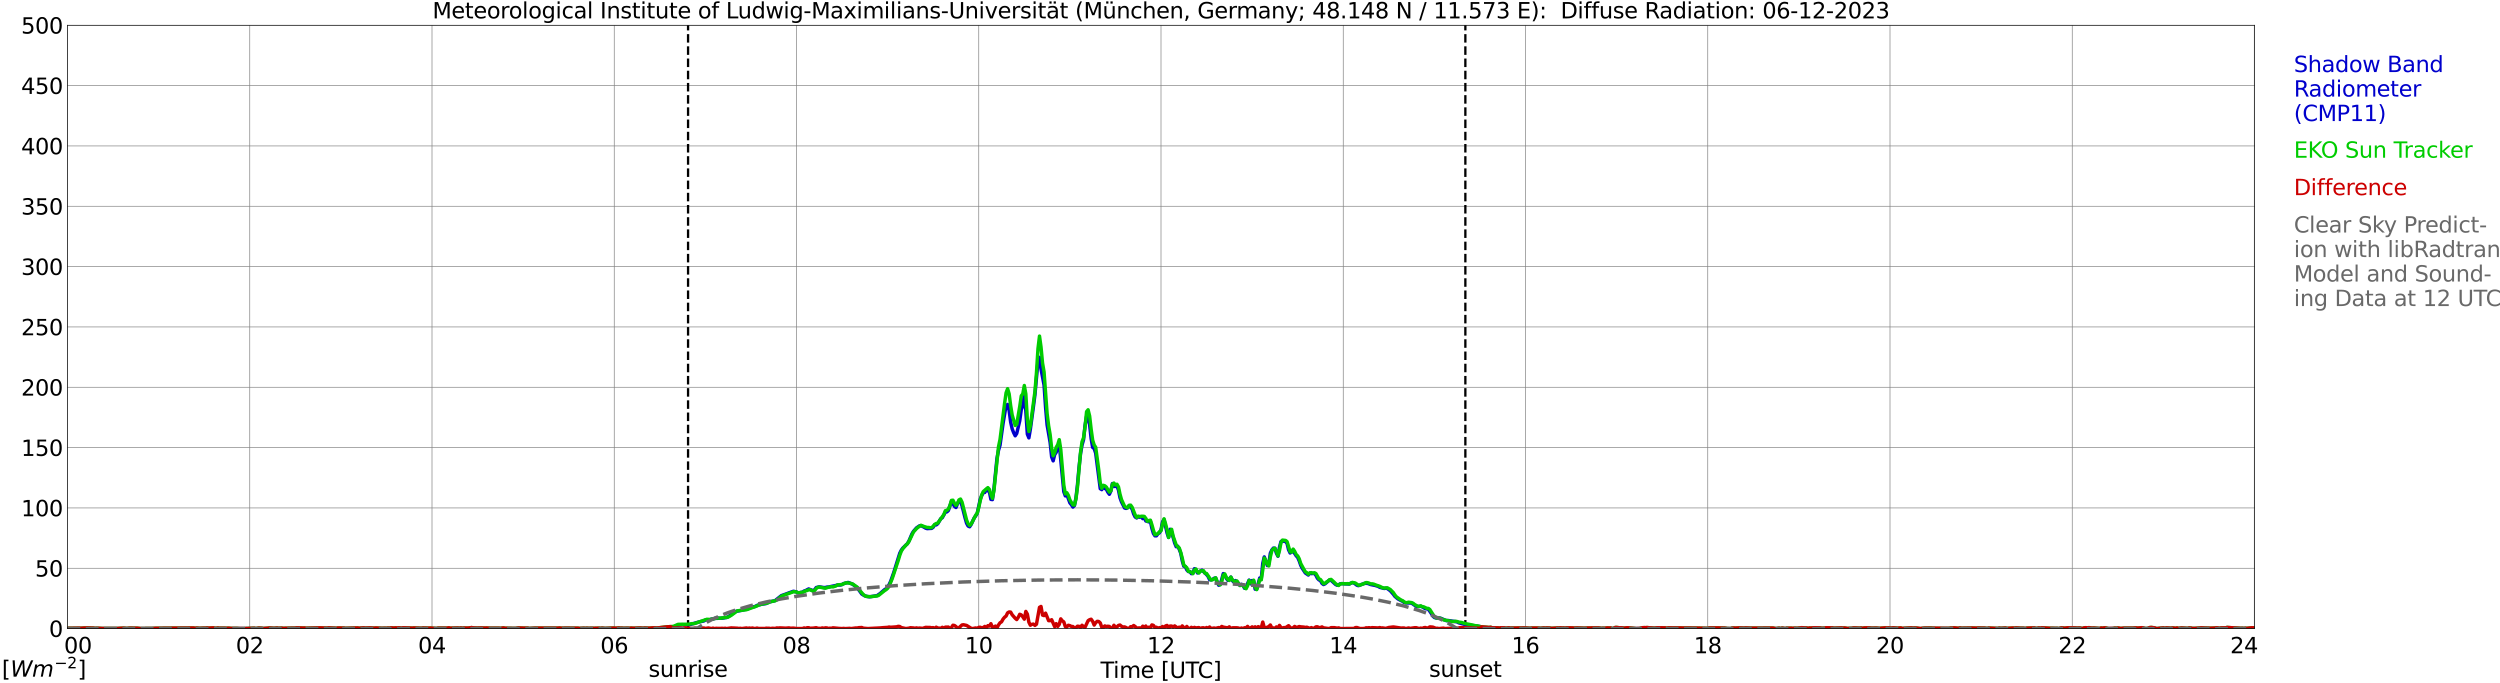 <?xml version="1.0" encoding="utf-8" standalone="no"?>
<!DOCTYPE svg PUBLIC "-//W3C//DTD SVG 1.1//EN"
  "http://www.w3.org/Graphics/SVG/1.1/DTD/svg11.dtd">
<svg xmlns:xlink="http://www.w3.org/1999/xlink" width="1085.4pt" height="296.64pt" viewBox="0 0 1085.4 296.64" xmlns="http://www.w3.org/2000/svg" version="1.1">
 <defs>
  <style type="text/css">*{stroke-linejoin: round; stroke-linecap: butt}</style>
 </defs>
 <g id="figure_1">
  <g id="patch_1">
   <path d="M 0 296.64 
L 1085.4 296.64 
L 1085.4 0 
L 0 0 
z
" style="fill: #ffffff"/>
  </g>
  <g id="axes_1">
   <g id="patch_2">
    <path d="M 29.306 272.909 
L 978.814 272.909 
L 978.814 10.976 
L 29.306 10.976 
z
" style="fill: #ffffff"/>
   </g>
   <g id="patch_3">
    <path d="M 978.814 272.909 
L 978.814 272.909 
L 978.814 10.976 
L 978.814 10.976 
z
" clip-path="url(#p5664b42200)" style="fill: #d3d3d3; opacity: 0.25; stroke: #d3d3d3; stroke-linejoin: miter"/>
   </g>
   <g id="matplotlib.axis_1">
    <g id="xtick_1">
     <g id="line2d_1">
      <path d="M 29.306 272.909 
L 29.306 10.976 
" clip-path="url(#p5664b42200)" style="fill: none; stroke: #808080; stroke-width: 0.3; stroke-linecap: square"/>
     </g>
     <g id="line2d_2"/>
     <g id="text_1">
      <!--    00 -->
      <g transform="translate(18.733 283.627) scale(0.095 -0.095)">
       <defs>
        <path id="DejaVuSans-20" transform="scale(0.016)"/>
        <path id="DejaVuSans-30" d="M 2034 4250 
Q 1547 4250 1301 3770 
Q 1056 3291 1056 2328 
Q 1056 1369 1301 889 
Q 1547 409 2034 409 
Q 2525 409 2770 889 
Q 3016 1369 3016 2328 
Q 3016 3291 2770 3770 
Q 2525 4250 2034 4250 
z
M 2034 4750 
Q 2819 4750 3233 4129 
Q 3647 3509 3647 2328 
Q 3647 1150 3233 529 
Q 2819 -91 2034 -91 
Q 1250 -91 836 529 
Q 422 1150 422 2328 
Q 422 3509 836 4129 
Q 1250 4750 2034 4750 
z
" transform="scale(0.016)"/>
       </defs>
       <use xlink:href="#DejaVuSans-20"/>
       <use xlink:href="#DejaVuSans-20" transform="translate(31.787 0)"/>
       <use xlink:href="#DejaVuSans-20" transform="translate(63.574 0)"/>
       <use xlink:href="#DejaVuSans-30" transform="translate(95.361 0)"/>
       <use xlink:href="#DejaVuSans-30" transform="translate(158.984 0)"/>
      </g>
     </g>
    </g>
    <g id="xtick_2">
     <g id="line2d_3">
      <path d="M 108.431 272.909 
L 108.431 10.976 
" clip-path="url(#p5664b42200)" style="fill: none; stroke: #808080; stroke-width: 0.3; stroke-linecap: square"/>
     </g>
     <g id="line2d_4"/>
     <g id="text_2">
      <!-- 02 -->
      <g transform="translate(102.387 283.627) scale(0.095 -0.095)">
       <defs>
        <path id="DejaVuSans-32" d="M 1228 531 
L 3431 531 
L 3431 0 
L 469 0 
L 469 531 
Q 828 903 1448 1529 
Q 2069 2156 2228 2338 
Q 2531 2678 2651 2914 
Q 2772 3150 2772 3378 
Q 2772 3750 2511 3984 
Q 2250 4219 1831 4219 
Q 1534 4219 1204 4116 
Q 875 4013 500 3803 
L 500 4441 
Q 881 4594 1212 4672 
Q 1544 4750 1819 4750 
Q 2544 4750 2975 4387 
Q 3406 4025 3406 3419 
Q 3406 3131 3298 2873 
Q 3191 2616 2906 2266 
Q 2828 2175 2409 1742 
Q 1991 1309 1228 531 
z
" transform="scale(0.016)"/>
       </defs>
       <use xlink:href="#DejaVuSans-30"/>
       <use xlink:href="#DejaVuSans-32" transform="translate(63.623 0)"/>
      </g>
     </g>
    </g>
    <g id="xtick_3">
     <g id="line2d_5">
      <path d="M 187.557 272.909 
L 187.557 10.976 
" clip-path="url(#p5664b42200)" style="fill: none; stroke: #808080; stroke-width: 0.3; stroke-linecap: square"/>
     </g>
     <g id="line2d_6"/>
     <g id="text_3">
      <!-- 04 -->
      <g transform="translate(181.513 283.627) scale(0.095 -0.095)">
       <defs>
        <path id="DejaVuSans-34" d="M 2419 4116 
L 825 1625 
L 2419 1625 
L 2419 4116 
z
M 2253 4666 
L 3047 4666 
L 3047 1625 
L 3713 1625 
L 3713 1100 
L 3047 1100 
L 3047 0 
L 2419 0 
L 2419 1100 
L 313 1100 
L 313 1709 
L 2253 4666 
z
" transform="scale(0.016)"/>
       </defs>
       <use xlink:href="#DejaVuSans-30"/>
       <use xlink:href="#DejaVuSans-34" transform="translate(63.623 0)"/>
      </g>
     </g>
    </g>
    <g id="xtick_4">
     <g id="line2d_7">
      <path d="M 266.683 272.909 
L 266.683 10.976 
" clip-path="url(#p5664b42200)" style="fill: none; stroke: #808080; stroke-width: 0.3; stroke-linecap: square"/>
     </g>
     <g id="line2d_8"/>
     <g id="text_4">
      <!-- 06 -->
      <g transform="translate(260.638 283.627) scale(0.095 -0.095)">
       <defs>
        <path id="DejaVuSans-36" d="M 2113 2584 
Q 1688 2584 1439 2293 
Q 1191 2003 1191 1497 
Q 1191 994 1439 701 
Q 1688 409 2113 409 
Q 2538 409 2786 701 
Q 3034 994 3034 1497 
Q 3034 2003 2786 2293 
Q 2538 2584 2113 2584 
z
M 3366 4563 
L 3366 3988 
Q 3128 4100 2886 4159 
Q 2644 4219 2406 4219 
Q 1781 4219 1451 3797 
Q 1122 3375 1075 2522 
Q 1259 2794 1537 2939 
Q 1816 3084 2150 3084 
Q 2853 3084 3261 2657 
Q 3669 2231 3669 1497 
Q 3669 778 3244 343 
Q 2819 -91 2113 -91 
Q 1303 -91 875 529 
Q 447 1150 447 2328 
Q 447 3434 972 4092 
Q 1497 4750 2381 4750 
Q 2619 4750 2861 4703 
Q 3103 4656 3366 4563 
z
" transform="scale(0.016)"/>
       </defs>
       <use xlink:href="#DejaVuSans-30"/>
       <use xlink:href="#DejaVuSans-36" transform="translate(63.623 0)"/>
      </g>
     </g>
    </g>
    <g id="xtick_5">
     <g id="line2d_9">
      <path d="M 345.808 272.909 
L 345.808 10.976 
" clip-path="url(#p5664b42200)" style="fill: none; stroke: #808080; stroke-width: 0.3; stroke-linecap: square"/>
     </g>
     <g id="line2d_10"/>
     <g id="text_5">
      <!-- 08 -->
      <g transform="translate(339.764 283.627) scale(0.095 -0.095)">
       <defs>
        <path id="DejaVuSans-38" d="M 2034 2216 
Q 1584 2216 1326 1975 
Q 1069 1734 1069 1313 
Q 1069 891 1326 650 
Q 1584 409 2034 409 
Q 2484 409 2743 651 
Q 3003 894 3003 1313 
Q 3003 1734 2745 1975 
Q 2488 2216 2034 2216 
z
M 1403 2484 
Q 997 2584 770 2862 
Q 544 3141 544 3541 
Q 544 4100 942 4425 
Q 1341 4750 2034 4750 
Q 2731 4750 3128 4425 
Q 3525 4100 3525 3541 
Q 3525 3141 3298 2862 
Q 3072 2584 2669 2484 
Q 3125 2378 3379 2068 
Q 3634 1759 3634 1313 
Q 3634 634 3220 271 
Q 2806 -91 2034 -91 
Q 1263 -91 848 271 
Q 434 634 434 1313 
Q 434 1759 690 2068 
Q 947 2378 1403 2484 
z
M 1172 3481 
Q 1172 3119 1398 2916 
Q 1625 2713 2034 2713 
Q 2441 2713 2670 2916 
Q 2900 3119 2900 3481 
Q 2900 3844 2670 4047 
Q 2441 4250 2034 4250 
Q 1625 4250 1398 4047 
Q 1172 3844 1172 3481 
z
" transform="scale(0.016)"/>
       </defs>
       <use xlink:href="#DejaVuSans-30"/>
       <use xlink:href="#DejaVuSans-38" transform="translate(63.623 0)"/>
      </g>
     </g>
    </g>
    <g id="xtick_6">
     <g id="line2d_11">
      <path d="M 424.934 272.909 
L 424.934 10.976 
" clip-path="url(#p5664b42200)" style="fill: none; stroke: #808080; stroke-width: 0.3; stroke-linecap: square"/>
     </g>
     <g id="line2d_12"/>
     <g id="text_6">
      <!-- 10 -->
      <g transform="translate(418.89 283.627) scale(0.095 -0.095)">
       <defs>
        <path id="DejaVuSans-31" d="M 794 531 
L 1825 531 
L 1825 4091 
L 703 3866 
L 703 4441 
L 1819 4666 
L 2450 4666 
L 2450 531 
L 3481 531 
L 3481 0 
L 794 0 
L 794 531 
z
" transform="scale(0.016)"/>
       </defs>
       <use xlink:href="#DejaVuSans-31"/>
       <use xlink:href="#DejaVuSans-30" transform="translate(63.623 0)"/>
      </g>
     </g>
    </g>
    <g id="xtick_7">
     <g id="line2d_13">
      <path d="M 504.06 272.909 
L 504.06 10.976 
" clip-path="url(#p5664b42200)" style="fill: none; stroke: #808080; stroke-width: 0.3; stroke-linecap: square"/>
     </g>
     <g id="line2d_14"/>
     <g id="text_7">
      <!-- 12 -->
      <g transform="translate(498.015 283.627) scale(0.095 -0.095)">
       <use xlink:href="#DejaVuSans-31"/>
       <use xlink:href="#DejaVuSans-32" transform="translate(63.623 0)"/>
      </g>
     </g>
    </g>
    <g id="xtick_8">
     <g id="line2d_15">
      <path d="M 583.185 272.909 
L 583.185 10.976 
" clip-path="url(#p5664b42200)" style="fill: none; stroke: #808080; stroke-width: 0.3; stroke-linecap: square"/>
     </g>
     <g id="line2d_16"/>
     <g id="text_8">
      <!-- 14 -->
      <g transform="translate(577.141 283.627) scale(0.095 -0.095)">
       <use xlink:href="#DejaVuSans-31"/>
       <use xlink:href="#DejaVuSans-34" transform="translate(63.623 0)"/>
      </g>
     </g>
    </g>
    <g id="xtick_9">
     <g id="line2d_17">
      <path d="M 662.311 272.909 
L 662.311 10.976 
" clip-path="url(#p5664b42200)" style="fill: none; stroke: #808080; stroke-width: 0.3; stroke-linecap: square"/>
     </g>
     <g id="line2d_18"/>
     <g id="text_9">
      <!-- 16 -->
      <g transform="translate(656.267 283.627) scale(0.095 -0.095)">
       <use xlink:href="#DejaVuSans-31"/>
       <use xlink:href="#DejaVuSans-36" transform="translate(63.623 0)"/>
      </g>
     </g>
    </g>
    <g id="xtick_10">
     <g id="line2d_19">
      <path d="M 741.437 272.909 
L 741.437 10.976 
" clip-path="url(#p5664b42200)" style="fill: none; stroke: #808080; stroke-width: 0.3; stroke-linecap: square"/>
     </g>
     <g id="line2d_20"/>
     <g id="text_10">
      <!-- 18 -->
      <g transform="translate(735.392 283.627) scale(0.095 -0.095)">
       <use xlink:href="#DejaVuSans-31"/>
       <use xlink:href="#DejaVuSans-38" transform="translate(63.623 0)"/>
      </g>
     </g>
    </g>
    <g id="xtick_11">
     <g id="line2d_21">
      <path d="M 820.562 272.909 
L 820.562 10.976 
" clip-path="url(#p5664b42200)" style="fill: none; stroke: #808080; stroke-width: 0.3; stroke-linecap: square"/>
     </g>
     <g id="line2d_22"/>
     <g id="text_11">
      <!-- 20 -->
      <g transform="translate(814.518 283.627) scale(0.095 -0.095)">
       <use xlink:href="#DejaVuSans-32"/>
       <use xlink:href="#DejaVuSans-30" transform="translate(63.623 0)"/>
      </g>
     </g>
    </g>
    <g id="xtick_12">
     <g id="line2d_23">
      <path d="M 899.688 272.909 
L 899.688 10.976 
" clip-path="url(#p5664b42200)" style="fill: none; stroke: #808080; stroke-width: 0.3; stroke-linecap: square"/>
     </g>
     <g id="line2d_24"/>
     <g id="text_12">
      <!-- 22 -->
      <g transform="translate(893.644 283.627) scale(0.095 -0.095)">
       <use xlink:href="#DejaVuSans-32"/>
       <use xlink:href="#DejaVuSans-32" transform="translate(63.623 0)"/>
      </g>
     </g>
    </g>
    <g id="xtick_13">
     <g id="line2d_25">
      <path d="M 978.814 272.909 
L 978.814 10.976 
" clip-path="url(#p5664b42200)" style="fill: none; stroke: #808080; stroke-width: 0.3; stroke-linecap: square"/>
     </g>
     <g id="line2d_26"/>
     <g id="text_13">
      <!-- 24    -->
      <g transform="translate(968.241 283.627) scale(0.095 -0.095)">
       <use xlink:href="#DejaVuSans-32"/>
       <use xlink:href="#DejaVuSans-34" transform="translate(63.623 0)"/>
       <use xlink:href="#DejaVuSans-20" transform="translate(127.246 0)"/>
       <use xlink:href="#DejaVuSans-20" transform="translate(159.033 0)"/>
       <use xlink:href="#DejaVuSans-20" transform="translate(190.82 0)"/>
      </g>
     </g>
    </g>
    <g id="text_14">
     <!-- Time [UTC] -->
     <g transform="translate(477.806 294.322) scale(0.095 -0.095)">
      <defs>
       <path id="DejaVuSans-54" d="M -19 4666 
L 3928 4666 
L 3928 4134 
L 2272 4134 
L 2272 0 
L 1638 0 
L 1638 4134 
L -19 4134 
L -19 4666 
z
" transform="scale(0.016)"/>
       <path id="DejaVuSans-69" d="M 603 3500 
L 1178 3500 
L 1178 0 
L 603 0 
L 603 3500 
z
M 603 4863 
L 1178 4863 
L 1178 4134 
L 603 4134 
L 603 4863 
z
" transform="scale(0.016)"/>
       <path id="DejaVuSans-6d" d="M 3328 2828 
Q 3544 3216 3844 3400 
Q 4144 3584 4550 3584 
Q 5097 3584 5394 3201 
Q 5691 2819 5691 2113 
L 5691 0 
L 5113 0 
L 5113 2094 
Q 5113 2597 4934 2840 
Q 4756 3084 4391 3084 
Q 3944 3084 3684 2787 
Q 3425 2491 3425 1978 
L 3425 0 
L 2847 0 
L 2847 2094 
Q 2847 2600 2669 2842 
Q 2491 3084 2119 3084 
Q 1678 3084 1418 2786 
Q 1159 2488 1159 1978 
L 1159 0 
L 581 0 
L 581 3500 
L 1159 3500 
L 1159 2956 
Q 1356 3278 1631 3431 
Q 1906 3584 2284 3584 
Q 2666 3584 2933 3390 
Q 3200 3197 3328 2828 
z
" transform="scale(0.016)"/>
       <path id="DejaVuSans-65" d="M 3597 1894 
L 3597 1613 
L 953 1613 
Q 991 1019 1311 708 
Q 1631 397 2203 397 
Q 2534 397 2845 478 
Q 3156 559 3463 722 
L 3463 178 
Q 3153 47 2828 -22 
Q 2503 -91 2169 -91 
Q 1331 -91 842 396 
Q 353 884 353 1716 
Q 353 2575 817 3079 
Q 1281 3584 2069 3584 
Q 2775 3584 3186 3129 
Q 3597 2675 3597 1894 
z
M 3022 2063 
Q 3016 2534 2758 2815 
Q 2500 3097 2075 3097 
Q 1594 3097 1305 2825 
Q 1016 2553 972 2059 
L 3022 2063 
z
" transform="scale(0.016)"/>
       <path id="DejaVuSans-5b" d="M 550 4863 
L 1875 4863 
L 1875 4416 
L 1125 4416 
L 1125 -397 
L 1875 -397 
L 1875 -844 
L 550 -844 
L 550 4863 
z
" transform="scale(0.016)"/>
       <path id="DejaVuSans-55" d="M 556 4666 
L 1191 4666 
L 1191 1831 
Q 1191 1081 1462 751 
Q 1734 422 2344 422 
Q 2950 422 3222 751 
Q 3494 1081 3494 1831 
L 3494 4666 
L 4128 4666 
L 4128 1753 
Q 4128 841 3676 375 
Q 3225 -91 2344 -91 
Q 1459 -91 1007 375 
Q 556 841 556 1753 
L 556 4666 
z
" transform="scale(0.016)"/>
       <path id="DejaVuSans-43" d="M 4122 4306 
L 4122 3641 
Q 3803 3938 3442 4084 
Q 3081 4231 2675 4231 
Q 1875 4231 1450 3742 
Q 1025 3253 1025 2328 
Q 1025 1406 1450 917 
Q 1875 428 2675 428 
Q 3081 428 3442 575 
Q 3803 722 4122 1019 
L 4122 359 
Q 3791 134 3420 21 
Q 3050 -91 2638 -91 
Q 1578 -91 968 557 
Q 359 1206 359 2328 
Q 359 3453 968 4101 
Q 1578 4750 2638 4750 
Q 3056 4750 3426 4639 
Q 3797 4528 4122 4306 
z
" transform="scale(0.016)"/>
       <path id="DejaVuSans-5d" d="M 1947 4863 
L 1947 -844 
L 622 -844 
L 622 -397 
L 1369 -397 
L 1369 4416 
L 622 4416 
L 622 4863 
L 1947 4863 
z
" transform="scale(0.016)"/>
      </defs>
      <use xlink:href="#DejaVuSans-54"/>
      <use xlink:href="#DejaVuSans-69" transform="translate(57.959 0)"/>
      <use xlink:href="#DejaVuSans-6d" transform="translate(85.742 0)"/>
      <use xlink:href="#DejaVuSans-65" transform="translate(183.154 0)"/>
      <use xlink:href="#DejaVuSans-20" transform="translate(244.678 0)"/>
      <use xlink:href="#DejaVuSans-5b" transform="translate(276.465 0)"/>
      <use xlink:href="#DejaVuSans-55" transform="translate(315.479 0)"/>
      <use xlink:href="#DejaVuSans-54" transform="translate(388.672 0)"/>
      <use xlink:href="#DejaVuSans-43" transform="translate(443.881 0)"/>
      <use xlink:href="#DejaVuSans-5d" transform="translate(513.705 0)"/>
     </g>
    </g>
   </g>
   <g id="matplotlib.axis_2">
    <g id="ytick_1">
     <g id="line2d_27">
      <path d="M 29.306 272.909 
L 978.814 272.909 
" clip-path="url(#p5664b42200)" style="fill: none; stroke: #808080; stroke-width: 0.3; stroke-linecap: square"/>
     </g>
     <g id="line2d_28"/>
     <g id="text_15">
      <!-- 0 -->
      <g transform="translate(21.261 276.518) scale(0.095 -0.095)">
       <use xlink:href="#DejaVuSans-30"/>
      </g>
     </g>
    </g>
    <g id="ytick_2">
     <g id="line2d_29">
      <path d="M 29.306 246.715 
L 978.814 246.715 
" clip-path="url(#p5664b42200)" style="fill: none; stroke: #808080; stroke-width: 0.3; stroke-linecap: square"/>
     </g>
     <g id="line2d_30"/>
     <g id="text_16">
      <!-- 50 -->
      <g transform="translate(15.217 250.325) scale(0.095 -0.095)">
       <defs>
        <path id="DejaVuSans-35" d="M 691 4666 
L 3169 4666 
L 3169 4134 
L 1269 4134 
L 1269 2991 
Q 1406 3038 1543 3061 
Q 1681 3084 1819 3084 
Q 2600 3084 3056 2656 
Q 3513 2228 3513 1497 
Q 3513 744 3044 326 
Q 2575 -91 1722 -91 
Q 1428 -91 1123 -41 
Q 819 9 494 109 
L 494 744 
Q 775 591 1075 516 
Q 1375 441 1709 441 
Q 2250 441 2565 725 
Q 2881 1009 2881 1497 
Q 2881 1984 2565 2268 
Q 2250 2553 1709 2553 
Q 1456 2553 1204 2497 
Q 953 2441 691 2322 
L 691 4666 
z
" transform="scale(0.016)"/>
       </defs>
       <use xlink:href="#DejaVuSans-35"/>
       <use xlink:href="#DejaVuSans-30" transform="translate(63.623 0)"/>
      </g>
     </g>
    </g>
    <g id="ytick_3">
     <g id="line2d_31">
      <path d="M 29.306 220.522 
L 978.814 220.522 
" clip-path="url(#p5664b42200)" style="fill: none; stroke: #808080; stroke-width: 0.3; stroke-linecap: square"/>
     </g>
     <g id="line2d_32"/>
     <g id="text_17">
      <!-- 100 -->
      <g transform="translate(9.173 224.131) scale(0.095 -0.095)">
       <use xlink:href="#DejaVuSans-31"/>
       <use xlink:href="#DejaVuSans-30" transform="translate(63.623 0)"/>
       <use xlink:href="#DejaVuSans-30" transform="translate(127.246 0)"/>
      </g>
     </g>
    </g>
    <g id="ytick_4">
     <g id="line2d_33">
      <path d="M 29.306 194.329 
L 978.814 194.329 
" clip-path="url(#p5664b42200)" style="fill: none; stroke: #808080; stroke-width: 0.3; stroke-linecap: square"/>
     </g>
     <g id="line2d_34"/>
     <g id="text_18">
      <!-- 150 -->
      <g transform="translate(9.173 197.938) scale(0.095 -0.095)">
       <use xlink:href="#DejaVuSans-31"/>
       <use xlink:href="#DejaVuSans-35" transform="translate(63.623 0)"/>
       <use xlink:href="#DejaVuSans-30" transform="translate(127.246 0)"/>
      </g>
     </g>
    </g>
    <g id="ytick_5">
     <g id="line2d_35">
      <path d="M 29.306 168.136 
L 978.814 168.136 
" clip-path="url(#p5664b42200)" style="fill: none; stroke: #808080; stroke-width: 0.3; stroke-linecap: square"/>
     </g>
     <g id="line2d_36"/>
     <g id="text_19">
      <!-- 200 -->
      <g transform="translate(9.173 171.745) scale(0.095 -0.095)">
       <use xlink:href="#DejaVuSans-32"/>
       <use xlink:href="#DejaVuSans-30" transform="translate(63.623 0)"/>
       <use xlink:href="#DejaVuSans-30" transform="translate(127.246 0)"/>
      </g>
     </g>
    </g>
    <g id="ytick_6">
     <g id="line2d_37">
      <path d="M 29.306 141.942 
L 978.814 141.942 
" clip-path="url(#p5664b42200)" style="fill: none; stroke: #808080; stroke-width: 0.3; stroke-linecap: square"/>
     </g>
     <g id="line2d_38"/>
     <g id="text_20">
      <!-- 250 -->
      <g transform="translate(9.173 145.551) scale(0.095 -0.095)">
       <use xlink:href="#DejaVuSans-32"/>
       <use xlink:href="#DejaVuSans-35" transform="translate(63.623 0)"/>
       <use xlink:href="#DejaVuSans-30" transform="translate(127.246 0)"/>
      </g>
     </g>
    </g>
    <g id="ytick_7">
     <g id="line2d_39">
      <path d="M 29.306 115.749 
L 978.814 115.749 
" clip-path="url(#p5664b42200)" style="fill: none; stroke: #808080; stroke-width: 0.3; stroke-linecap: square"/>
     </g>
     <g id="line2d_40"/>
     <g id="text_21">
      <!-- 300 -->
      <g transform="translate(9.173 119.358) scale(0.095 -0.095)">
       <defs>
        <path id="DejaVuSans-33" d="M 2597 2516 
Q 3050 2419 3304 2112 
Q 3559 1806 3559 1356 
Q 3559 666 3084 287 
Q 2609 -91 1734 -91 
Q 1441 -91 1130 -33 
Q 819 25 488 141 
L 488 750 
Q 750 597 1062 519 
Q 1375 441 1716 441 
Q 2309 441 2620 675 
Q 2931 909 2931 1356 
Q 2931 1769 2642 2001 
Q 2353 2234 1838 2234 
L 1294 2234 
L 1294 2753 
L 1863 2753 
Q 2328 2753 2575 2939 
Q 2822 3125 2822 3475 
Q 2822 3834 2567 4026 
Q 2313 4219 1838 4219 
Q 1578 4219 1281 4162 
Q 984 4106 628 3988 
L 628 4550 
Q 988 4650 1302 4700 
Q 1616 4750 1894 4750 
Q 2613 4750 3031 4423 
Q 3450 4097 3450 3541 
Q 3450 3153 3228 2886 
Q 3006 2619 2597 2516 
z
" transform="scale(0.016)"/>
       </defs>
       <use xlink:href="#DejaVuSans-33"/>
       <use xlink:href="#DejaVuSans-30" transform="translate(63.623 0)"/>
       <use xlink:href="#DejaVuSans-30" transform="translate(127.246 0)"/>
      </g>
     </g>
    </g>
    <g id="ytick_8">
     <g id="line2d_41">
      <path d="M 29.306 89.556 
L 978.814 89.556 
" clip-path="url(#p5664b42200)" style="fill: none; stroke: #808080; stroke-width: 0.3; stroke-linecap: square"/>
     </g>
     <g id="line2d_42"/>
     <g id="text_22">
      <!-- 350 -->
      <g transform="translate(9.173 93.165) scale(0.095 -0.095)">
       <use xlink:href="#DejaVuSans-33"/>
       <use xlink:href="#DejaVuSans-35" transform="translate(63.623 0)"/>
       <use xlink:href="#DejaVuSans-30" transform="translate(127.246 0)"/>
      </g>
     </g>
    </g>
    <g id="ytick_9">
     <g id="line2d_43">
      <path d="M 29.306 63.362 
L 978.814 63.362 
" clip-path="url(#p5664b42200)" style="fill: none; stroke: #808080; stroke-width: 0.3; stroke-linecap: square"/>
     </g>
     <g id="line2d_44"/>
     <g id="text_23">
      <!-- 400 -->
      <g transform="translate(9.173 66.972) scale(0.095 -0.095)">
       <use xlink:href="#DejaVuSans-34"/>
       <use xlink:href="#DejaVuSans-30" transform="translate(63.623 0)"/>
       <use xlink:href="#DejaVuSans-30" transform="translate(127.246 0)"/>
      </g>
     </g>
    </g>
    <g id="ytick_10">
     <g id="line2d_45">
      <path d="M 29.306 37.169 
L 978.814 37.169 
" clip-path="url(#p5664b42200)" style="fill: none; stroke: #808080; stroke-width: 0.3; stroke-linecap: square"/>
     </g>
     <g id="line2d_46"/>
     <g id="text_24">
      <!-- 450 -->
      <g transform="translate(9.173 40.778) scale(0.095 -0.095)">
       <use xlink:href="#DejaVuSans-34"/>
       <use xlink:href="#DejaVuSans-35" transform="translate(63.623 0)"/>
       <use xlink:href="#DejaVuSans-30" transform="translate(127.246 0)"/>
      </g>
     </g>
    </g>
    <g id="ytick_11">
     <g id="line2d_47">
      <path d="M 29.306 10.976 
L 978.814 10.976 
" clip-path="url(#p5664b42200)" style="fill: none; stroke: #808080; stroke-width: 0.3; stroke-linecap: square"/>
     </g>
     <g id="line2d_48"/>
     <g id="text_25">
      <!-- 500 -->
      <g transform="translate(9.173 14.585) scale(0.095 -0.095)">
       <use xlink:href="#DejaVuSans-35"/>
       <use xlink:href="#DejaVuSans-30" transform="translate(63.623 0)"/>
       <use xlink:href="#DejaVuSans-30" transform="translate(127.246 0)"/>
      </g>
     </g>
    </g>
   </g>
   <g id="line2d_49">
    <path d="M 298.729 272.909 
L 298.729 10.976 
" clip-path="url(#p5664b42200)" style="fill: none; stroke-dasharray: 3.7,1.6; stroke-dashoffset: 0; stroke: #000000"/>
   </g>
   <g id="line2d_50">
    <path d="M 636.2 272.909 
L 636.2 10.976 
" clip-path="url(#p5664b42200)" style="fill: none; stroke-dasharray: 3.7,1.6; stroke-dashoffset: 0; stroke: #000000"/>
   </g>
   <g id="line2d_51">
    <path d="M 29.306 272.909 
L 291.08 272.909 
L 291.739 272.416 
L 293.058 271.913 
L 294.377 271.411 
L 296.355 271.206 
L 297.674 271.306 
L 298.992 271.306 
L 303.608 269.996 
L 305.586 269.593 
L 306.246 269.189 
L 306.905 269.09 
L 307.564 269.189 
L 308.224 269.09 
L 308.883 268.791 
L 309.543 268.791 
L 310.202 268.487 
L 313.499 268.388 
L 315.477 268.084 
L 316.136 267.78 
L 318.114 266.371 
L 319.433 265.465 
L 322.071 264.962 
L 324.049 264.459 
L 324.708 264.354 
L 326.686 263.448 
L 327.346 263.448 
L 328.005 263.249 
L 328.665 262.845 
L 330.643 262.342 
L 332.621 262.039 
L 333.94 261.331 
L 335.918 260.933 
L 336.577 260.729 
L 339.215 258.612 
L 341.193 257.911 
L 342.512 257.402 
L 344.49 256.7 
L 345.808 257.004 
L 346.468 257.402 
L 348.446 257.104 
L 349.105 256.601 
L 349.765 256.397 
L 351.083 255.695 
L 352.402 256.197 
L 353.062 256.496 
L 353.721 255.993 
L 354.38 255.087 
L 355.699 254.783 
L 357.677 255.087 
L 358.337 255.087 
L 358.996 254.888 
L 359.655 254.888 
L 360.974 254.584 
L 362.952 254.181 
L 363.612 253.982 
L 364.93 253.982 
L 365.59 253.777 
L 366.249 253.374 
L 368.227 252.871 
L 369.546 253.374 
L 370.206 253.678 
L 372.184 255.186 
L 374.162 257.911 
L 375.481 258.712 
L 376.799 259.016 
L 377.459 259.115 
L 380.756 258.612 
L 382.074 257.706 
L 384.053 255.993 
L 384.712 255.59 
L 385.371 254.888 
L 386.031 253.777 
L 386.69 252.368 
L 388.009 248.638 
L 389.987 242.294 
L 390.646 240.178 
L 391.306 238.868 
L 391.965 237.962 
L 393.943 236.05 
L 394.603 234.939 
L 395.921 231.817 
L 396.581 230.706 
L 397.899 229.197 
L 399.218 228.291 
L 399.878 228.192 
L 401.196 228.894 
L 401.856 229.297 
L 402.515 229.501 
L 404.493 229.396 
L 405.153 228.894 
L 405.812 227.788 
L 406.471 227.888 
L 407.131 227.385 
L 408.45 225.169 
L 409.109 224.765 
L 410.428 222.345 
L 411.087 222.246 
L 411.746 221.643 
L 413.065 217.714 
L 413.725 218.621 
L 414.384 219.825 
L 415.043 220.334 
L 415.703 218.72 
L 416.362 217.41 
L 417.022 217.609 
L 417.681 219.626 
L 419 224.865 
L 419.659 227.181 
L 420.318 228.391 
L 420.978 228.694 
L 421.637 227.683 
L 422.956 224.865 
L 423.615 223.959 
L 424.275 222.848 
L 425.593 216.703 
L 426.253 215.095 
L 426.912 213.885 
L 427.572 213.785 
L 428.231 212.476 
L 429.55 213.581 
L 430.209 216.803 
L 430.869 216.907 
L 431.528 212.271 
L 432.847 198.976 
L 433.506 195.549 
L 434.165 193.334 
L 435.484 183.862 
L 436.803 176.004 
L 437.462 175.601 
L 438.122 178.22 
L 438.781 183.26 
L 439.44 186.178 
L 440.1 187.891 
L 440.759 189.2 
L 441.419 188.194 
L 442.737 182.652 
L 443.397 177.817 
L 444.056 176.104 
L 444.716 171.473 
L 445.375 178.524 
L 446.034 188.498 
L 446.694 190.107 
L 447.353 186.282 
L 448.672 176.507 
L 449.331 171.368 
L 450.65 156.862 
L 451.309 155.149 
L 451.969 160.288 
L 453.287 167.14 
L 453.947 176.811 
L 454.606 184.464 
L 455.925 192.123 
L 456.584 198.368 
L 457.244 200.081 
L 457.903 197.362 
L 458.563 196.356 
L 459.222 194.035 
L 459.881 192.726 
L 461.859 213.481 
L 462.519 215.294 
L 463.178 214.692 
L 464.497 218.317 
L 465.156 219.123 
L 465.816 220.129 
L 466.475 219.527 
L 467.134 216.2 
L 467.794 210.459 
L 468.453 203.104 
L 469.113 197.058 
L 469.772 193.229 
L 470.431 190.913 
L 471.091 184.669 
L 471.75 180.74 
L 472.409 181.342 
L 473.069 184.464 
L 473.728 190.41 
L 474.388 194.24 
L 475.047 194.743 
L 475.706 196.76 
L 477.685 212.172 
L 478.344 212.575 
L 479.003 211.265 
L 479.663 212.072 
L 480.322 212.371 
L 480.981 213.68 
L 481.641 214.587 
L 482.3 213.178 
L 482.96 209.956 
L 483.619 211.166 
L 484.278 211.166 
L 484.938 210.962 
L 485.597 212.774 
L 486.256 216.101 
L 486.916 217.913 
L 488.235 220.533 
L 488.894 220.732 
L 489.553 220.433 
L 490.213 219.527 
L 490.872 220.129 
L 491.532 221.036 
L 492.191 223.152 
L 492.85 224.462 
L 493.51 224.865 
L 494.169 224.362 
L 494.828 224.561 
L 495.488 224.263 
L 496.147 225.169 
L 496.807 224.561 
L 497.466 226.175 
L 498.785 226.578 
L 499.444 226.175 
L 500.103 229.396 
L 500.763 231.612 
L 501.422 232.623 
L 502.082 232.623 
L 502.741 231.717 
L 503.4 231.314 
L 504.06 230.104 
L 504.719 226.578 
L 505.379 225.572 
L 506.697 231.413 
L 507.357 233.325 
L 508.016 229.8 
L 508.675 230.91 
L 509.994 235.746 
L 510.654 237.359 
L 511.313 237.155 
L 511.972 238.465 
L 512.632 240.178 
L 513.291 243.504 
L 513.95 245.82 
L 514.61 245.919 
L 515.269 247.433 
L 515.929 248.135 
L 516.588 248.135 
L 517.247 249.041 
L 517.907 248.842 
L 518.566 246.925 
L 519.226 247.328 
L 519.885 248.743 
L 521.863 247.533 
L 523.841 249.445 
L 524.501 250.252 
L 525.16 251.661 
L 525.819 251.766 
L 526.479 251.561 
L 527.138 251.058 
L 527.797 250.959 
L 528.457 252.771 
L 529.116 254.081 
L 529.776 253.678 
L 530.435 251.561 
L 531.094 249.041 
L 531.754 249.649 
L 532.413 251.058 
L 533.073 251.965 
L 534.391 250.555 
L 535.051 252.064 
L 535.71 252.771 
L 536.369 252.064 
L 537.029 252.567 
L 537.688 253.473 
L 538.348 254.181 
L 539.007 253.678 
L 539.666 254.081 
L 540.326 255.391 
L 540.985 255.291 
L 541.644 253.374 
L 542.304 251.865 
L 542.963 253.473 
L 543.623 252.064 
L 544.282 252.268 
L 544.941 255.794 
L 545.601 255.794 
L 546.919 250.959 
L 547.579 251.462 
L 548.238 244.61 
L 548.898 241.791 
L 550.216 245.516 
L 550.876 244.814 
L 551.535 240.178 
L 552.195 238.768 
L 552.854 237.962 
L 553.513 238.061 
L 554.173 240.178 
L 554.832 241.487 
L 555.491 237.658 
L 556.151 235.138 
L 556.81 234.74 
L 557.47 235.039 
L 558.129 235.039 
L 558.788 235.945 
L 559.448 238.669 
L 560.107 240.078 
L 560.766 239.675 
L 561.426 238.768 
L 562.085 240.277 
L 562.745 241.288 
L 563.404 241.99 
L 564.063 243.504 
L 564.723 245.416 
L 565.382 246.726 
L 566.701 248.743 
L 568.02 249.649 
L 568.679 248.842 
L 569.338 249.041 
L 570.657 248.942 
L 571.317 249.749 
L 571.976 251.058 
L 572.635 251.766 
L 573.295 252.064 
L 573.954 253.274 
L 574.613 253.777 
L 575.273 253.473 
L 577.251 251.766 
L 577.91 251.965 
L 579.889 253.777 
L 580.548 254.081 
L 581.207 253.877 
L 581.867 253.473 
L 582.526 253.374 
L 583.845 253.473 
L 585.823 253.578 
L 586.482 253.175 
L 587.142 252.97 
L 587.801 253.075 
L 589.12 254.081 
L 589.779 254.28 
L 591.098 253.777 
L 592.417 253.274 
L 593.736 253.274 
L 595.054 253.777 
L 597.032 254.181 
L 598.351 254.584 
L 599.011 254.987 
L 600.989 255.49 
L 601.648 255.391 
L 602.307 255.49 
L 603.626 256.496 
L 604.945 258.01 
L 605.604 258.916 
L 606.923 260.022 
L 608.242 260.729 
L 608.901 261.033 
L 609.561 261.536 
L 610.22 261.735 
L 612.858 261.84 
L 614.836 263.249 
L 615.495 263.348 
L 616.814 263.249 
L 617.473 263.448 
L 618.792 264.255 
L 620.111 264.459 
L 621.429 266.371 
L 622.089 267.482 
L 622.748 268.084 
L 623.408 268.283 
L 625.386 268.388 
L 628.023 269.493 
L 628.683 269.394 
L 632.639 269.996 
L 633.298 270.399 
L 635.936 271.107 
L 642.53 272.013 
L 643.189 272.909 
L 978.154 272.909 
L 978.154 272.909 
" clip-path="url(#p5664b42200)" style="fill: none; stroke: #0000cc; stroke-width: 1.5; stroke-linecap: square"/>
   </g>
   <g id="line2d_52">
    <path d="M 28.646 272.728 
L 29.965 272.773 
L 35.24 272.751 
L 36.559 272.651 
L 37.878 272.627 
L 40.515 272.692 
L 41.175 272.793 
L 42.493 272.754 
L 44.472 272.861 
L 47.768 272.847 
L 49.747 272.858 
L 51.065 272.854 
L 52.384 272.777 
L 53.703 272.715 
L 55.022 272.843 
L 56.34 272.707 
L 59.637 272.747 
L 60.956 272.884 
L 66.231 272.837 
L 67.55 272.774 
L 84.034 272.647 
L 84.694 272.776 
L 85.353 272.662 
L 86.672 272.787 
L 87.991 272.717 
L 89.309 272.713 
L 89.969 272.598 
L 90.628 272.709 
L 92.606 272.589 
L 93.266 272.779 
L 93.925 272.78 
L 94.584 272.643 
L 95.244 272.752 
L 96.563 272.735 
L 98.541 272.759 
L 99.2 272.733 
L 100.519 272.835 
L 103.156 272.838 
L 104.475 272.958 
L 106.453 272.877 
L 110.41 272.742 
L 111.069 272.896 
L 112.388 272.678 
L 113.707 272.762 
L 114.366 272.867 
L 116.344 272.729 
L 117.003 272.623 
L 118.982 272.779 
L 120.3 272.647 
L 120.96 272.766 
L 122.278 272.703 
L 122.938 272.797 
L 126.235 272.72 
L 128.213 272.692 
L 128.872 272.573 
L 131.51 272.672 
L 132.169 272.655 
L 132.829 272.758 
L 138.763 272.593 
L 142.06 272.704 
L 142.719 272.565 
L 144.038 272.669 
L 145.357 272.724 
L 146.016 272.783 
L 146.676 272.648 
L 149.313 272.684 
L 149.972 272.793 
L 155.247 272.631 
L 155.907 272.761 
L 157.885 272.564 
L 158.544 272.697 
L 160.523 272.587 
L 162.501 272.721 
L 163.16 272.648 
L 165.798 272.774 
L 167.116 272.728 
L 167.776 272.77 
L 168.435 272.669 
L 169.094 272.728 
L 169.754 272.567 
L 171.073 272.687 
L 171.732 272.596 
L 172.391 272.66 
L 173.051 272.542 
L 174.37 272.714 
L 175.029 272.541 
L 176.348 272.607 
L 177.666 272.644 
L 178.985 272.717 
L 179.645 272.633 
L 182.941 272.763 
L 183.601 272.654 
L 186.238 272.719 
L 186.898 272.675 
L 189.535 272.869 
L 190.195 272.701 
L 194.151 272.718 
L 194.81 272.551 
L 195.47 272.74 
L 198.107 272.671 
L 198.767 272.647 
L 199.426 272.742 
L 200.085 272.62 
L 200.745 272.745 
L 201.404 272.661 
L 203.382 272.673 
L 204.701 272.47 
L 206.02 272.649 
L 207.339 272.675 
L 209.317 272.606 
L 209.976 272.693 
L 211.295 272.657 
L 212.614 272.73 
L 213.932 272.748 
L 216.57 272.728 
L 217.229 272.812 
L 218.548 272.611 
L 219.207 272.752 
L 220.526 272.782 
L 223.823 272.837 
L 225.142 272.618 
L 226.461 272.682 
L 227.779 272.713 
L 229.098 272.699 
L 229.757 272.855 
L 232.395 272.698 
L 242.286 272.695 
L 242.945 272.646 
L 243.604 272.735 
L 245.583 272.715 
L 250.198 272.733 
L 250.858 272.722 
L 251.517 272.838 
L 253.495 272.737 
L 254.155 272.805 
L 254.814 272.725 
L 255.473 272.79 
L 256.792 272.769 
L 258.111 272.787 
L 260.089 272.731 
L 260.748 272.798 
L 261.408 272.698 
L 262.726 272.83 
L 265.364 272.703 
L 266.683 272.68 
L 267.342 272.763 
L 268.661 272.625 
L 269.32 272.73 
L 269.98 272.694 
L 270.639 272.777 
L 272.617 272.725 
L 273.277 272.778 
L 273.936 272.701 
L 275.255 272.757 
L 277.892 272.635 
L 279.211 272.749 
L 279.87 272.654 
L 281.849 272.736 
L 283.827 272.562 
L 285.145 272.658 
L 289.102 272.206 
L 292.399 271.939 
L 294.377 271.077 
L 295.696 271.037 
L 298.333 271.015 
L 299.652 270.935 
L 300.311 270.756 
L 300.971 270.79 
L 301.63 270.682 
L 306.905 268.866 
L 308.224 268.943 
L 311.521 268.324 
L 312.839 268.411 
L 313.499 268.258 
L 314.158 268.224 
L 314.818 268.045 
L 315.477 268.069 
L 316.136 267.901 
L 317.455 267.163 
L 320.093 265.198 
L 323.39 264.792 
L 324.049 264.725 
L 328.005 263.31 
L 328.665 263.073 
L 329.324 262.701 
L 330.643 262.307 
L 333.28 261.785 
L 334.599 261.224 
L 336.577 260.807 
L 337.236 260.504 
L 339.215 258.859 
L 340.533 258.331 
L 344.49 256.906 
L 345.149 256.9 
L 345.808 257.044 
L 346.468 257.344 
L 347.127 257.388 
L 347.787 257.189 
L 348.446 257.12 
L 349.105 256.899 
L 349.765 256.512 
L 350.424 256.361 
L 351.083 256.079 
L 351.743 256.037 
L 353.062 256.696 
L 353.721 256.331 
L 354.38 255.469 
L 355.04 255.027 
L 355.699 254.868 
L 358.337 255.404 
L 359.655 254.953 
L 360.974 254.717 
L 361.634 254.817 
L 362.952 254.369 
L 363.612 253.935 
L 365.59 253.766 
L 366.909 253.17 
L 367.568 253.017 
L 368.887 253.184 
L 370.206 253.557 
L 372.184 254.93 
L 373.502 256.616 
L 374.821 258.136 
L 375.481 258.611 
L 376.14 258.949 
L 378.118 259.051 
L 380.756 258.728 
L 381.415 258.532 
L 384.053 256.414 
L 384.712 256.002 
L 385.371 255.421 
L 386.031 254.463 
L 387.349 251.249 
L 389.987 243.275 
L 390.646 241.076 
L 391.306 239.303 
L 391.965 238.246 
L 393.284 236.668 
L 393.943 236.11 
L 394.603 235.122 
L 396.581 230.981 
L 397.899 229.504 
L 398.559 228.943 
L 399.878 228.068 
L 401.196 228.593 
L 402.515 228.99 
L 403.175 228.994 
L 403.834 229.122 
L 404.493 229.055 
L 405.153 228.469 
L 405.812 227.68 
L 406.471 227.284 
L 407.131 227.125 
L 409.768 223.443 
L 410.428 221.723 
L 411.087 221.569 
L 411.746 220.988 
L 412.406 219.546 
L 413.065 217.263 
L 413.725 217.169 
L 414.384 218.486 
L 415.043 219.453 
L 415.703 218.586 
L 416.362 217.018 
L 417.022 216.676 
L 417.681 218.032 
L 419.659 225.815 
L 420.318 227.407 
L 420.978 228.178 
L 421.637 227.557 
L 423.615 223.681 
L 424.275 222.761 
L 424.934 220.355 
L 425.593 217.287 
L 426.253 214.799 
L 426.912 213.403 
L 428.89 211.719 
L 429.55 212.467 
L 430.209 214.684 
L 430.869 216.364 
L 431.528 212.961 
L 433.506 193.983 
L 434.165 190.819 
L 436.144 175.209 
L 436.803 170.547 
L 437.462 168.763 
L 438.122 170.985 
L 438.781 176.102 
L 439.44 180.181 
L 440.759 184.709 
L 441.419 184.267 
L 442.737 176.442 
L 443.397 171.875 
L 444.056 170.985 
L 444.716 167.372 
L 445.375 171.072 
L 446.034 182.22 
L 446.694 187.33 
L 447.353 184.819 
L 449.331 169.989 
L 449.991 161.805 
L 450.65 151.386 
L 451.309 145.917 
L 451.969 150.689 
L 452.628 157.654 
L 453.287 161.489 
L 454.606 179.496 
L 455.266 184.843 
L 455.925 188.692 
L 456.584 194.525 
L 457.244 197.881 
L 457.903 196.526 
L 458.563 194.215 
L 459.222 193.09 
L 459.881 190.887 
L 460.541 195.162 
L 461.859 210.576 
L 462.519 214.417 
L 463.178 213.931 
L 463.838 215.069 
L 464.497 217.039 
L 465.816 219.238 
L 466.475 219.277 
L 467.134 216.625 
L 467.794 211.493 
L 469.113 196.513 
L 469.772 191.787 
L 470.431 190.092 
L 471.091 185.282 
L 471.75 178.713 
L 472.409 177.915 
L 473.069 180.604 
L 473.728 186.348 
L 474.388 191.1 
L 475.047 193.208 
L 475.706 194.19 
L 477.025 203.951 
L 477.685 209.702 
L 478.344 211.984 
L 479.003 210.712 
L 479.663 210.916 
L 480.322 211.475 
L 481.641 213.664 
L 482.3 213.093 
L 482.96 210.234 
L 483.619 209.729 
L 484.278 210.583 
L 484.938 210.246 
L 485.597 211.39 
L 486.256 214.559 
L 486.916 216.918 
L 488.235 219.797 
L 488.894 220.271 
L 489.553 220.492 
L 490.213 219.395 
L 490.872 219.305 
L 491.532 220.233 
L 492.85 223.587 
L 493.51 224.667 
L 494.169 224.091 
L 494.828 224.254 
L 496.147 224.123 
L 496.807 224.215 
L 497.466 225.062 
L 498.125 226.333 
L 498.785 225.983 
L 499.444 225.845 
L 500.103 227.808 
L 500.763 230.206 
L 501.422 232.13 
L 502.082 232.032 
L 502.741 231.622 
L 503.4 230.878 
L 504.06 230.417 
L 504.719 227.485 
L 505.379 225.244 
L 506.038 227.436 
L 506.697 230.049 
L 507.357 233.341 
L 508.016 230.903 
L 508.675 229.818 
L 509.335 232.816 
L 510.654 236.603 
L 511.313 237.393 
L 511.972 237.848 
L 512.632 239.87 
L 513.291 242.345 
L 513.95 245.33 
L 515.269 246.498 
L 515.929 248.065 
L 516.588 248.22 
L 517.247 248.492 
L 517.907 249.068 
L 518.566 247.447 
L 519.226 247.033 
L 519.885 248.318 
L 520.544 248.783 
L 521.204 247.87 
L 522.522 247.777 
L 523.182 248.922 
L 523.841 248.983 
L 525.16 250.971 
L 525.819 251.814 
L 526.479 251.684 
L 527.797 250.85 
L 528.457 252.527 
L 529.116 253.635 
L 529.776 253.919 
L 530.435 252.491 
L 531.094 249.681 
L 531.754 249.169 
L 532.413 250.656 
L 533.073 251.61 
L 533.732 252.008 
L 534.391 250.554 
L 535.051 251.733 
L 535.71 252.419 
L 536.369 252.455 
L 537.029 252.227 
L 538.348 254.189 
L 539.007 253.935 
L 539.666 254.07 
L 540.326 255.019 
L 540.985 255.6 
L 541.644 254.329 
L 542.304 252.013 
L 542.963 253.16 
L 543.623 252.805 
L 544.282 251.898 
L 544.941 255.03 
L 545.601 255.984 
L 546.26 254.308 
L 546.919 251.55 
L 547.579 251.762 
L 548.238 247.44 
L 548.898 242.254 
L 549.557 243.295 
L 550.216 244.928 
L 550.876 245.704 
L 551.535 241.739 
L 552.195 239.028 
L 552.854 238.261 
L 553.513 238.002 
L 554.173 239.455 
L 554.832 241.358 
L 555.491 239.044 
L 556.151 235.606 
L 556.81 234.485 
L 558.129 234.638 
L 558.788 235.144 
L 560.107 239.52 
L 560.766 239.707 
L 561.426 238.404 
L 562.085 239.346 
L 562.745 240.759 
L 563.404 241.373 
L 564.063 242.605 
L 564.723 244.666 
L 566.042 247.079 
L 566.701 248.237 
L 567.36 248.641 
L 568.02 249.338 
L 568.679 248.722 
L 569.338 248.606 
L 569.998 248.839 
L 570.657 248.672 
L 571.317 248.993 
L 572.635 251.342 
L 573.295 251.592 
L 574.613 253.449 
L 575.273 253.241 
L 575.932 252.679 
L 576.592 252.31 
L 577.251 251.687 
L 577.91 251.555 
L 579.229 252.757 
L 579.889 253.431 
L 580.548 253.882 
L 581.207 254.193 
L 581.867 253.508 
L 583.185 253.385 
L 583.845 253.482 
L 585.164 253.384 
L 585.823 253.532 
L 587.142 252.85 
L 588.46 253.153 
L 589.779 254.079 
L 590.439 254.055 
L 591.098 253.743 
L 591.757 253.584 
L 593.076 252.934 
L 593.736 252.979 
L 594.395 253.179 
L 595.054 253.511 
L 595.714 253.473 
L 596.373 253.603 
L 597.692 254.117 
L 599.011 254.546 
L 600.329 255.209 
L 600.989 255.316 
L 602.307 255.19 
L 603.626 255.959 
L 604.945 257.3 
L 605.604 258.319 
L 606.264 259.124 
L 608.242 260.5 
L 608.901 260.768 
L 610.22 261.678 
L 610.879 261.629 
L 611.539 261.44 
L 612.858 261.636 
L 613.517 261.917 
L 614.176 262.474 
L 615.495 263.189 
L 616.154 263.274 
L 616.814 263.019 
L 617.473 263.387 
L 618.133 263.481 
L 619.451 264.113 
L 620.111 264.148 
L 620.77 264.621 
L 622.748 267.762 
L 623.408 268.164 
L 624.067 268.421 
L 624.726 268.305 
L 625.386 268.449 
L 626.705 269.086 
L 630.661 269.875 
L 631.98 269.735 
L 632.639 269.85 
L 633.298 270.087 
L 634.617 270.259 
L 635.936 270.697 
L 638.573 271.212 
L 640.552 271.647 
L 641.211 271.687 
L 643.189 272.143 
L 646.486 272.419 
L 647.145 272.332 
L 647.805 272.537 
L 650.442 272.604 
L 651.102 272.692 
L 651.761 272.531 
L 653.08 272.557 
L 653.739 272.756 
L 655.058 272.564 
L 655.717 272.699 
L 662.311 272.619 
L 663.63 272.73 
L 664.289 272.781 
L 664.949 272.685 
L 666.267 272.675 
L 667.586 272.675 
L 668.905 272.785 
L 670.224 272.61 
L 670.883 272.719 
L 671.542 272.605 
L 672.861 272.669 
L 673.521 272.81 
L 675.499 272.698 
L 676.158 272.614 
L 676.817 272.667 
L 677.477 272.543 
L 678.136 272.669 
L 678.796 272.626 
L 679.455 272.73 
L 680.114 272.605 
L 681.433 272.6 
L 682.752 272.613 
L 683.411 272.698 
L 684.73 272.626 
L 688.027 272.754 
L 689.346 272.648 
L 693.961 272.608 
L 695.28 272.816 
L 695.939 272.741 
L 696.599 272.779 
L 697.918 272.601 
L 698.577 272.669 
L 699.236 272.626 
L 699.896 272.88 
L 700.555 272.809 
L 701.215 272.439 
L 701.874 272.408 
L 703.193 272.564 
L 703.852 272.531 
L 705.171 272.728 
L 706.49 272.54 
L 711.105 273.003 
L 713.743 272.476 
L 714.402 272.55 
L 715.062 272.457 
L 718.358 272.727 
L 719.677 272.534 
L 722.974 272.598 
L 723.633 272.756 
L 724.293 272.596 
L 734.843 272.668 
L 736.162 272.672 
L 741.437 272.809 
L 742.096 272.634 
L 746.052 272.629 
L 747.371 272.656 
L 748.69 272.678 
L 750.009 272.879 
L 751.327 272.905 
L 751.987 272.701 
L 752.646 272.636 
L 753.306 272.707 
L 755.284 272.598 
L 757.262 272.697 
L 757.921 272.601 
L 759.899 272.71 
L 769.79 272.679 
L 771.109 272.918 
L 772.428 272.727 
L 773.087 272.899 
L 773.746 272.673 
L 775.065 272.935 
L 775.725 272.725 
L 777.703 272.728 
L 778.362 272.802 
L 779.021 272.725 
L 780.34 272.768 
L 781.659 272.605 
L 782.318 272.512 
L 783.637 272.645 
L 784.296 272.606 
L 784.956 272.816 
L 785.615 272.647 
L 786.275 272.687 
L 787.593 272.52 
L 790.231 272.617 
L 790.89 272.764 
L 792.209 272.722 
L 792.868 272.533 
L 794.847 272.595 
L 795.506 272.576 
L 796.165 272.735 
L 799.462 272.594 
L 800.122 272.685 
L 800.781 272.641 
L 802.1 272.852 
L 804.078 272.768 
L 804.737 272.604 
L 806.056 272.657 
L 807.375 272.731 
L 808.034 272.628 
L 808.694 272.771 
L 809.353 272.635 
L 810.672 272.586 
L 811.99 272.647 
L 812.65 272.727 
L 814.628 272.669 
L 815.947 272.811 
L 818.584 272.582 
L 819.244 272.668 
L 819.903 272.584 
L 821.222 272.704 
L 821.881 272.565 
L 823.859 272.743 
L 825.178 272.613 
L 825.837 272.833 
L 829.794 272.588 
L 830.453 272.687 
L 831.772 272.638 
L 833.75 272.931 
L 835.069 272.729 
L 836.388 272.679 
L 837.706 272.653 
L 838.366 272.606 
L 839.025 272.76 
L 841.663 272.816 
L 844.959 272.846 
L 846.278 272.79 
L 846.938 272.671 
L 847.597 272.704 
L 848.256 272.575 
L 850.235 272.785 
L 850.894 272.593 
L 851.553 272.738 
L 856.169 272.655 
L 858.147 272.722 
L 858.806 272.633 
L 860.125 272.673 
L 861.444 272.672 
L 862.763 272.846 
L 863.422 272.681 
L 867.378 272.847 
L 868.038 272.686 
L 868.697 272.789 
L 870.675 272.649 
L 871.335 272.827 
L 873.972 272.661 
L 874.632 272.716 
L 875.291 272.599 
L 877.269 272.742 
L 878.588 272.75 
L 879.247 272.874 
L 879.907 272.718 
L 883.204 272.607 
L 883.863 272.824 
L 884.522 272.788 
L 885.182 272.614 
L 885.841 272.722 
L 886.5 272.558 
L 889.797 272.771 
L 891.116 272.763 
L 892.435 272.814 
L 893.094 272.782 
L 893.754 272.907 
L 895.072 272.58 
L 896.391 272.741 
L 897.71 272.573 
L 899.688 272.583 
L 901.007 272.618 
L 901.666 272.687 
L 902.985 272.632 
L 903.644 272.806 
L 904.304 272.82 
L 904.963 272.556 
L 905.622 272.514 
L 906.282 272.593 
L 906.941 272.492 
L 908.26 272.712 
L 908.919 272.633 
L 910.238 272.758 
L 911.557 272.87 
L 912.216 272.653 
L 912.876 272.721 
L 913.535 272.599 
L 914.194 272.595 
L 915.513 272.946 
L 916.173 273.011 
L 917.491 272.834 
L 918.151 272.69 
L 918.81 272.767 
L 919.469 272.628 
L 920.788 272.856 
L 922.107 272.707 
L 926.063 272.705 
L 927.382 272.572 
L 928.041 272.706 
L 930.02 272.511 
L 931.338 272.868 
L 931.998 272.897 
L 932.657 272.772 
L 933.316 272.468 
L 933.976 272.415 
L 935.295 272.558 
L 935.954 272.833 
L 936.613 272.889 
L 939.251 272.587 
L 939.91 272.802 
L 940.57 272.581 
L 941.888 272.692 
L 942.548 272.746 
L 943.207 272.61 
L 944.526 272.781 
L 945.185 272.633 
L 945.845 272.818 
L 947.163 272.624 
L 949.801 272.819 
L 950.46 272.619 
L 951.12 272.653 
L 951.779 272.824 
L 953.098 272.811 
L 955.076 272.664 
L 955.735 272.558 
L 957.054 272.662 
L 958.373 272.697 
L 959.692 272.743 
L 961.67 272.667 
L 962.329 272.528 
L 963.648 272.771 
L 964.307 272.609 
L 966.285 272.577 
L 966.945 272.407 
L 972.879 272.795 
L 973.539 272.752 
L 974.198 272.844 
L 974.857 272.746 
L 975.517 272.803 
L 977.495 272.569 
L 978.154 272.561 
L 978.154 272.561 
" clip-path="url(#p5664b42200)" style="fill: none; stroke: #00cc00; stroke-width: 1.5; stroke-linecap: square"/>
   </g>
   <g id="line2d_53">
    <path d="M 29.306 272.791 
L 34.581 272.7 
L 35.24 272.751 
L 36.559 272.651 
L 37.878 272.627 
L 40.515 272.692 
L 41.175 272.793 
L 42.493 272.754 
L 44.472 272.861 
L 47.768 272.847 
L 49.747 272.858 
L 51.065 272.854 
L 52.384 272.777 
L 53.703 272.715 
L 55.022 272.843 
L 56.34 272.707 
L 59.637 272.747 
L 60.956 272.884 
L 66.231 272.837 
L 67.55 272.774 
L 84.034 272.647 
L 84.694 272.776 
L 85.353 272.662 
L 86.672 272.787 
L 87.991 272.717 
L 89.309 272.713 
L 89.969 272.598 
L 90.628 272.709 
L 92.606 272.589 
L 93.266 272.779 
L 93.925 272.78 
L 94.584 272.643 
L 95.244 272.752 
L 96.563 272.735 
L 98.541 272.759 
L 99.2 272.733 
L 100.519 272.835 
L 103.156 272.838 
L 104.475 272.86 
L 106.453 272.877 
L 110.41 272.742 
L 111.069 272.896 
L 112.388 272.678 
L 113.707 272.762 
L 114.366 272.867 
L 116.344 272.729 
L 117.003 272.623 
L 118.982 272.779 
L 120.3 272.647 
L 120.96 272.766 
L 122.278 272.703 
L 122.938 272.797 
L 126.235 272.72 
L 128.213 272.692 
L 128.872 272.573 
L 131.51 272.672 
L 132.169 272.655 
L 132.829 272.758 
L 138.763 272.593 
L 142.06 272.704 
L 142.719 272.565 
L 144.038 272.669 
L 145.357 272.724 
L 146.016 272.783 
L 146.676 272.648 
L 149.313 272.684 
L 149.972 272.793 
L 155.247 272.631 
L 155.907 272.761 
L 157.885 272.564 
L 158.544 272.697 
L 160.523 272.587 
L 162.501 272.721 
L 163.16 272.648 
L 165.798 272.774 
L 167.116 272.728 
L 167.776 272.77 
L 168.435 272.669 
L 169.094 272.728 
L 169.754 272.567 
L 171.073 272.687 
L 171.732 272.596 
L 172.391 272.66 
L 173.051 272.542 
L 174.37 272.714 
L 175.029 272.541 
L 176.348 272.607 
L 177.666 272.644 
L 178.985 272.717 
L 179.645 272.633 
L 182.941 272.763 
L 183.601 272.654 
L 186.238 272.719 
L 186.898 272.675 
L 189.535 272.869 
L 190.195 272.701 
L 194.151 272.718 
L 194.81 272.551 
L 195.47 272.74 
L 198.107 272.671 
L 198.767 272.647 
L 199.426 272.742 
L 200.085 272.62 
L 200.745 272.745 
L 201.404 272.661 
L 203.382 272.673 
L 204.701 272.47 
L 206.02 272.649 
L 207.339 272.675 
L 209.317 272.606 
L 209.976 272.693 
L 211.295 272.657 
L 212.614 272.73 
L 213.932 272.748 
L 216.57 272.728 
L 217.229 272.812 
L 218.548 272.611 
L 219.207 272.752 
L 220.526 272.782 
L 223.823 272.837 
L 225.142 272.618 
L 226.461 272.682 
L 227.779 272.713 
L 229.098 272.699 
L 229.757 272.855 
L 232.395 272.698 
L 242.286 272.695 
L 242.945 272.646 
L 243.604 272.735 
L 245.583 272.715 
L 250.198 272.733 
L 250.858 272.722 
L 251.517 272.838 
L 253.495 272.737 
L 254.155 272.805 
L 254.814 272.725 
L 255.473 272.79 
L 256.792 272.769 
L 258.111 272.787 
L 260.089 272.731 
L 260.748 272.798 
L 261.408 272.698 
L 262.726 272.83 
L 265.364 272.703 
L 266.683 272.68 
L 267.342 272.763 
L 268.661 272.625 
L 269.32 272.73 
L 269.98 272.694 
L 270.639 272.777 
L 272.617 272.725 
L 273.277 272.778 
L 273.936 272.701 
L 275.255 272.757 
L 277.892 272.635 
L 279.211 272.749 
L 279.87 272.654 
L 281.849 272.736 
L 283.827 272.562 
L 285.145 272.658 
L 289.102 272.206 
L 291.08 272.039 
L 291.739 272.481 
L 292.399 272.636 
L 295.696 272.64 
L 296.355 272.76 
L 297.014 272.571 
L 300.971 272.896 
L 301.63 272.726 
L 302.949 272.881 
L 305.586 272.652 
L 306.246 272.835 
L 307.564 272.648 
L 308.883 272.897 
L 309.543 272.717 
L 310.202 272.899 
L 310.861 272.8 
L 312.839 272.832 
L 313.499 272.779 
L 314.158 272.85 
L 314.818 272.77 
L 315.477 272.894 
L 317.455 272.62 
L 320.093 272.742 
L 320.752 272.846 
L 321.411 272.775 
L 322.071 272.896 
L 324.049 272.643 
L 324.708 272.792 
L 325.368 272.671 
L 326.027 272.798 
L 326.686 272.653 
L 327.346 272.849 
L 328.005 272.848 
L 328.665 272.681 
L 329.324 272.848 
L 331.961 272.869 
L 332.621 272.746 
L 333.94 272.771 
L 334.599 272.901 
L 335.258 272.773 
L 336.577 272.83 
L 337.236 272.631 
L 337.896 272.676 
L 338.555 272.605 
L 341.193 272.729 
L 342.512 272.605 
L 343.171 272.753 
L 344.49 272.703 
L 345.808 272.869 
L 348.446 272.892 
L 349.105 272.611 
L 349.765 272.793 
L 350.424 272.541 
L 351.083 272.525 
L 351.743 272.766 
L 353.062 272.709 
L 354.38 272.526 
L 355.04 272.77 
L 356.359 272.817 
L 357.018 272.611 
L 357.677 272.765 
L 358.337 272.591 
L 358.996 272.617 
L 359.655 272.843 
L 360.315 272.736 
L 360.974 272.776 
L 361.634 272.576 
L 364.271 272.827 
L 365.59 272.898 
L 366.249 272.807 
L 366.909 272.905 
L 368.887 272.8 
L 369.546 272.904 
L 371.524 272.642 
L 372.184 272.652 
L 372.843 272.51 
L 374.162 272.446 
L 374.821 272.731 
L 376.799 272.891 
L 382.074 272.623 
L 383.393 272.503 
L 385.371 272.376 
L 386.031 272.223 
L 386.69 272.336 
L 388.668 272.195 
L 389.328 272.136 
L 389.987 271.928 
L 390.646 272.01 
L 391.306 272.474 
L 393.284 272.893 
L 394.603 272.726 
L 395.262 272.538 
L 396.581 272.634 
L 397.24 272.752 
L 397.899 272.602 
L 398.559 272.76 
L 399.218 272.669 
L 400.537 272.809 
L 401.856 272.386 
L 403.834 272.43 
L 404.493 272.567 
L 405.153 272.484 
L 405.812 272.801 
L 406.471 272.305 
L 407.131 272.649 
L 408.45 272.752 
L 409.109 272.357 
L 409.768 272.697 
L 410.428 272.287 
L 411.746 272.253 
L 412.406 272.828 
L 413.065 272.457 
L 413.725 271.457 
L 414.384 271.569 
L 415.043 272.028 
L 415.703 272.774 
L 416.362 272.517 
L 417.681 271.314 
L 418.34 271.253 
L 419.659 271.544 
L 421.637 272.782 
L 422.297 272.896 
L 423.615 272.631 
L 424.275 272.822 
L 424.934 272.379 
L 425.593 272.325 
L 426.253 272.612 
L 426.912 272.427 
L 427.572 271.976 
L 428.231 272.67 
L 428.89 271.649 
L 429.55 271.795 
L 430.209 270.79 
L 430.869 272.366 
L 431.528 272.219 
L 432.187 271.825 
L 432.847 272.638 
L 433.506 271.342 
L 434.165 270.394 
L 434.825 269.978 
L 435.484 268.789 
L 436.144 267.986 
L 436.803 267.452 
L 437.462 266.071 
L 438.122 265.674 
L 438.781 265.751 
L 439.44 266.912 
L 440.759 268.417 
L 441.419 268.981 
L 442.078 268.023 
L 442.737 266.699 
L 443.397 266.967 
L 444.056 267.79 
L 444.716 268.808 
L 445.375 265.457 
L 446.034 266.631 
L 446.694 270.132 
L 447.353 271.445 
L 448.012 271.061 
L 448.672 270.956 
L 449.331 271.53 
L 449.991 270.999 
L 451.309 263.677 
L 451.969 263.31 
L 452.628 267.053 
L 453.287 267.257 
L 453.947 266.211 
L 455.266 269.458 
L 455.925 269.477 
L 456.584 269.066 
L 457.903 272.073 
L 458.563 270.768 
L 459.222 271.963 
L 459.881 271.07 
L 460.541 268.692 
L 461.2 269.552 
L 461.859 270.003 
L 462.519 272.032 
L 463.178 272.148 
L 463.838 271.474 
L 464.497 271.631 
L 465.156 271.98 
L 465.816 272.018 
L 466.475 272.659 
L 467.134 272.484 
L 467.794 271.875 
L 468.453 271.934 
L 469.113 272.364 
L 469.772 271.467 
L 470.431 272.088 
L 471.091 272.296 
L 472.409 269.482 
L 473.069 269.048 
L 473.728 268.846 
L 474.388 269.769 
L 475.047 271.374 
L 475.706 270.339 
L 476.366 269.755 
L 477.025 269.827 
L 477.685 270.439 
L 478.344 272.317 
L 479.003 272.355 
L 479.663 271.753 
L 480.322 272.013 
L 480.981 271.89 
L 481.641 271.986 
L 482.3 272.824 
L 482.96 272.631 
L 483.619 271.472 
L 484.278 272.325 
L 484.938 272.193 
L 485.597 271.525 
L 486.256 271.367 
L 486.916 271.914 
L 487.575 272.226 
L 488.235 272.173 
L 488.894 272.448 
L 489.553 272.85 
L 490.213 272.777 
L 490.872 272.084 
L 491.532 272.106 
L 492.191 271.578 
L 492.85 272.034 
L 493.51 272.711 
L 494.828 272.601 
L 495.488 272.794 
L 496.147 271.863 
L 496.807 272.563 
L 497.466 271.796 
L 498.125 272.868 
L 498.785 272.314 
L 499.444 272.579 
L 500.103 271.32 
L 500.763 271.503 
L 501.422 272.416 
L 502.082 272.318 
L 502.741 272.814 
L 503.4 272.473 
L 504.06 272.595 
L 504.719 272.002 
L 505.379 272.581 
L 506.038 271.755 
L 506.697 271.544 
L 507.357 272.893 
L 508.016 271.806 
L 508.675 271.816 
L 509.335 272.195 
L 509.994 271.742 
L 511.313 272.671 
L 511.972 272.292 
L 512.632 272.601 
L 513.291 271.749 
L 513.95 272.419 
L 514.61 272.865 
L 515.269 271.974 
L 515.929 272.839 
L 516.588 272.824 
L 517.247 272.359 
L 517.907 272.683 
L 518.566 272.387 
L 519.226 272.613 
L 520.544 272.465 
L 521.204 272.876 
L 521.863 272.589 
L 522.522 272.551 
L 523.182 272.829 
L 523.841 272.447 
L 524.501 272.735 
L 525.16 272.219 
L 525.819 272.861 
L 527.138 272.652 
L 527.797 272.8 
L 529.116 272.462 
L 529.776 272.667 
L 530.435 271.979 
L 531.094 272.269 
L 532.413 272.506 
L 533.073 272.554 
L 533.732 272.158 
L 534.391 272.908 
L 535.051 272.578 
L 537.029 272.568 
L 537.688 272.661 
L 538.348 272.901 
L 539.007 272.651 
L 539.666 272.898 
L 540.326 272.538 
L 540.985 272.6 
L 541.644 271.954 
L 542.304 272.76 
L 542.963 272.595 
L 543.623 272.168 
L 544.282 272.538 
L 544.941 272.144 
L 545.601 272.719 
L 546.26 272.074 
L 547.579 272.609 
L 548.238 270.078 
L 548.898 272.446 
L 549.557 272.601 
L 550.876 272.018 
L 551.535 271.347 
L 552.195 272.649 
L 552.854 272.609 
L 553.513 272.85 
L 554.173 272.187 
L 554.832 272.779 
L 555.491 271.522 
L 556.151 272.44 
L 556.81 272.654 
L 557.47 272.46 
L 558.129 272.508 
L 559.448 271.662 
L 560.107 272.35 
L 560.766 272.876 
L 561.426 272.544 
L 562.085 271.978 
L 562.745 272.38 
L 563.404 272.292 
L 564.063 272.009 
L 564.723 272.158 
L 566.042 272.256 
L 566.701 272.403 
L 567.36 272.304 
L 568.679 272.789 
L 569.338 272.474 
L 569.998 272.805 
L 570.657 272.639 
L 571.317 272.153 
L 571.976 272.122 
L 572.635 272.485 
L 573.295 272.437 
L 573.954 272.184 
L 574.613 272.581 
L 576.592 272.851 
L 577.251 272.831 
L 577.91 272.499 
L 579.229 272.491 
L 580.548 272.71 
L 581.207 272.592 
L 581.867 272.874 
L 587.801 272.854 
L 588.46 272.484 
L 589.12 272.446 
L 590.439 272.883 
L 592.417 272.858 
L 593.076 272.569 
L 593.736 272.613 
L 594.395 272.51 
L 595.054 272.642 
L 595.714 272.505 
L 598.351 272.625 
L 599.011 272.467 
L 599.67 272.643 
L 600.329 272.627 
L 601.648 272.82 
L 602.967 272.433 
L 604.945 272.199 
L 608.242 272.68 
L 609.561 272.641 
L 610.22 272.852 
L 610.879 272.804 
L 611.539 272.614 
L 612.198 272.82 
L 614.176 272.538 
L 614.836 272.517 
L 616.154 272.883 
L 616.814 272.679 
L 617.473 272.848 
L 618.133 272.538 
L 618.792 272.439 
L 619.451 272.667 
L 620.111 272.598 
L 620.77 272.165 
L 622.089 272.276 
L 623.408 272.79 
L 624.067 272.77 
L 624.726 272.887 
L 626.705 272.713 
L 627.364 272.881 
L 628.683 272.815 
L 632.639 272.763 
L 633.958 272.496 
L 635.936 272.499 
L 638.573 272.611 
L 639.233 272.689 
L 639.892 272.632 
L 640.552 272.747 
L 641.211 272.682 
L 642.53 272.863 
L 643.189 272.143 
L 646.486 272.419 
L 647.145 272.332 
L 647.805 272.537 
L 650.442 272.604 
L 651.102 272.692 
L 651.761 272.531 
L 653.08 272.557 
L 653.739 272.756 
L 655.058 272.564 
L 655.717 272.699 
L 662.311 272.619 
L 663.63 272.73 
L 664.289 272.781 
L 664.949 272.685 
L 666.267 272.675 
L 667.586 272.675 
L 668.905 272.785 
L 670.224 272.61 
L 670.883 272.719 
L 671.542 272.605 
L 672.861 272.669 
L 673.521 272.81 
L 675.499 272.698 
L 676.158 272.614 
L 676.817 272.667 
L 677.477 272.543 
L 678.136 272.669 
L 678.796 272.626 
L 679.455 272.73 
L 680.114 272.605 
L 681.433 272.6 
L 682.752 272.613 
L 683.411 272.698 
L 684.73 272.626 
L 688.027 272.754 
L 689.346 272.648 
L 693.961 272.608 
L 695.28 272.816 
L 695.939 272.741 
L 696.599 272.779 
L 697.918 272.601 
L 698.577 272.669 
L 699.236 272.626 
L 699.896 272.88 
L 700.555 272.809 
L 701.215 272.439 
L 701.874 272.408 
L 703.193 272.564 
L 703.852 272.531 
L 705.171 272.728 
L 706.49 272.54 
L 710.446 272.902 
L 711.105 272.814 
L 711.765 272.877 
L 713.083 272.513 
L 715.062 272.457 
L 718.358 272.727 
L 719.677 272.534 
L 722.974 272.598 
L 723.633 272.756 
L 724.293 272.596 
L 734.843 272.668 
L 736.162 272.672 
L 741.437 272.809 
L 742.096 272.634 
L 746.052 272.629 
L 747.371 272.656 
L 748.69 272.678 
L 750.009 272.879 
L 751.327 272.905 
L 751.987 272.701 
L 752.646 272.636 
L 753.306 272.707 
L 755.284 272.598 
L 757.262 272.697 
L 757.921 272.601 
L 759.899 272.71 
L 769.79 272.679 
L 770.449 272.851 
L 771.109 272.9 
L 772.428 272.727 
L 773.087 272.899 
L 773.746 272.673 
L 775.065 272.882 
L 775.725 272.725 
L 777.703 272.728 
L 778.362 272.802 
L 779.021 272.725 
L 780.34 272.768 
L 781.659 272.605 
L 782.318 272.512 
L 783.637 272.645 
L 784.296 272.606 
L 784.956 272.816 
L 785.615 272.647 
L 786.275 272.687 
L 787.593 272.52 
L 790.231 272.617 
L 790.89 272.764 
L 792.209 272.722 
L 792.868 272.533 
L 794.847 272.595 
L 795.506 272.576 
L 796.165 272.735 
L 799.462 272.594 
L 800.122 272.685 
L 800.781 272.641 
L 802.1 272.852 
L 804.078 272.768 
L 804.737 272.604 
L 806.056 272.657 
L 807.375 272.731 
L 808.034 272.628 
L 808.694 272.771 
L 809.353 272.635 
L 810.672 272.586 
L 811.99 272.647 
L 812.65 272.727 
L 814.628 272.669 
L 815.947 272.811 
L 818.584 272.582 
L 819.244 272.668 
L 819.903 272.584 
L 821.222 272.704 
L 821.881 272.565 
L 823.859 272.743 
L 825.178 272.613 
L 825.837 272.833 
L 829.794 272.588 
L 830.453 272.687 
L 831.772 272.638 
L 833.75 272.886 
L 835.728 272.668 
L 846.278 272.79 
L 846.938 272.671 
L 847.597 272.704 
L 848.256 272.575 
L 850.235 272.785 
L 850.894 272.593 
L 851.553 272.738 
L 856.169 272.655 
L 858.147 272.722 
L 858.806 272.633 
L 860.125 272.673 
L 861.444 272.672 
L 862.763 272.846 
L 863.422 272.681 
L 867.378 272.847 
L 868.038 272.686 
L 868.697 272.789 
L 870.675 272.649 
L 871.335 272.827 
L 873.972 272.661 
L 874.632 272.716 
L 875.291 272.599 
L 877.269 272.742 
L 878.588 272.75 
L 879.247 272.874 
L 879.907 272.718 
L 883.204 272.607 
L 883.863 272.824 
L 884.522 272.788 
L 885.182 272.614 
L 885.841 272.722 
L 886.5 272.558 
L 889.797 272.771 
L 891.116 272.763 
L 892.435 272.814 
L 893.094 272.782 
L 893.754 272.907 
L 895.072 272.58 
L 896.391 272.741 
L 897.71 272.573 
L 899.688 272.583 
L 901.007 272.618 
L 901.666 272.687 
L 902.985 272.632 
L 903.644 272.806 
L 904.304 272.82 
L 904.963 272.556 
L 905.622 272.514 
L 906.282 272.593 
L 906.941 272.492 
L 908.26 272.712 
L 908.919 272.633 
L 910.238 272.758 
L 911.557 272.87 
L 912.216 272.653 
L 912.876 272.721 
L 913.535 272.599 
L 914.194 272.595 
L 914.854 272.815 
L 915.513 272.871 
L 916.173 272.807 
L 917.491 272.834 
L 918.151 272.69 
L 918.81 272.767 
L 919.469 272.628 
L 920.788 272.856 
L 922.107 272.707 
L 926.063 272.705 
L 927.382 272.572 
L 928.041 272.706 
L 930.02 272.511 
L 931.338 272.868 
L 931.998 272.897 
L 932.657 272.772 
L 933.316 272.468 
L 933.976 272.415 
L 935.295 272.558 
L 935.954 272.833 
L 936.613 272.889 
L 939.251 272.587 
L 939.91 272.802 
L 940.57 272.581 
L 941.888 272.692 
L 942.548 272.746 
L 943.207 272.61 
L 944.526 272.781 
L 945.185 272.633 
L 945.845 272.818 
L 947.163 272.624 
L 949.801 272.819 
L 950.46 272.619 
L 951.12 272.653 
L 951.779 272.824 
L 953.098 272.811 
L 955.076 272.664 
L 955.735 272.558 
L 957.054 272.662 
L 958.373 272.697 
L 959.692 272.743 
L 961.67 272.667 
L 962.329 272.528 
L 963.648 272.771 
L 964.307 272.609 
L 966.285 272.577 
L 966.945 272.407 
L 972.879 272.795 
L 973.539 272.752 
L 974.198 272.844 
L 974.857 272.746 
L 975.517 272.803 
L 977.495 272.569 
L 978.154 272.561 
L 978.154 272.561 
" clip-path="url(#p5664b42200)" style="fill: none; stroke: #cc0000; stroke-width: 1.5; stroke-linecap: square"/>
   </g>
   <g id="line2d_54">
    <path d="M 29.306 272.909 
L 299.652 272.909 
L 302.949 272.64 
L 306.246 270.496 
L 309.543 268.748 
L 312.839 267.259 
L 316.136 265.969 
L 319.433 264.834 
L 326.027 262.916 
L 332.621 261.344 
L 339.215 260.022 
L 345.808 258.89 
L 355.699 257.467 
L 365.59 256.298 
L 375.481 255.325 
L 388.668 254.271 
L 401.856 253.442 
L 418.34 252.667 
L 434.825 252.14 
L 451.309 251.834 
L 467.794 251.737 
L 484.278 251.843 
L 500.763 252.158 
L 517.247 252.694 
L 533.732 253.481 
L 546.919 254.321 
L 560.107 255.389 
L 569.998 256.374 
L 579.889 257.56 
L 589.779 259.004 
L 596.373 260.154 
L 602.967 261.5 
L 609.561 263.105 
L 616.154 265.068 
L 619.451 266.233 
L 622.748 267.563 
L 626.045 269.101 
L 629.342 270.918 
L 632.639 272.909 
L 975.517 272.909 
L 975.517 272.909 
" clip-path="url(#p5664b42200)" style="fill: none; stroke-dasharray: 5.55,2.4; stroke-dashoffset: 0; stroke: #696969; stroke-width: 1.5"/>
   </g>
   <g id="patch_4">
    <path d="M 29.306 272.909 
L 29.306 10.976 
" style="fill: none; stroke: #000000; stroke-width: 0.3; stroke-linejoin: miter; stroke-linecap: square"/>
   </g>
   <g id="patch_5">
    <path d="M 978.814 272.909 
L 978.814 10.976 
" style="fill: none; stroke: #000000; stroke-width: 0.3; stroke-linejoin: miter; stroke-linecap: square"/>
   </g>
   <g id="patch_6">
    <path d="M 29.306 272.909 
L 978.814 272.909 
" style="fill: none; stroke: #000000; stroke-width: 0.3; stroke-linejoin: miter; stroke-linecap: square"/>
   </g>
   <g id="patch_7">
    <path d="M 29.306 10.976 
L 978.814 10.976 
" style="fill: none; stroke: #000000; stroke-width: 0.3; stroke-linejoin: miter; stroke-linecap: square"/>
   </g>
   <g id="text_26">
    <!-- sunrise -->
    <g transform="translate(281.564 293.863) scale(0.095 -0.095)">
     <defs>
      <path id="DejaVuSans-73" d="M 2834 3397 
L 2834 2853 
Q 2591 2978 2328 3040 
Q 2066 3103 1784 3103 
Q 1356 3103 1142 2972 
Q 928 2841 928 2578 
Q 928 2378 1081 2264 
Q 1234 2150 1697 2047 
L 1894 2003 
Q 2506 1872 2764 1633 
Q 3022 1394 3022 966 
Q 3022 478 2636 193 
Q 2250 -91 1575 -91 
Q 1294 -91 989 -36 
Q 684 19 347 128 
L 347 722 
Q 666 556 975 473 
Q 1284 391 1588 391 
Q 1994 391 2212 530 
Q 2431 669 2431 922 
Q 2431 1156 2273 1281 
Q 2116 1406 1581 1522 
L 1381 1569 
Q 847 1681 609 1914 
Q 372 2147 372 2553 
Q 372 3047 722 3315 
Q 1072 3584 1716 3584 
Q 2034 3584 2315 3537 
Q 2597 3491 2834 3397 
z
" transform="scale(0.016)"/>
      <path id="DejaVuSans-75" d="M 544 1381 
L 544 3500 
L 1119 3500 
L 1119 1403 
Q 1119 906 1312 657 
Q 1506 409 1894 409 
Q 2359 409 2629 706 
Q 2900 1003 2900 1516 
L 2900 3500 
L 3475 3500 
L 3475 0 
L 2900 0 
L 2900 538 
Q 2691 219 2414 64 
Q 2138 -91 1772 -91 
Q 1169 -91 856 284 
Q 544 659 544 1381 
z
M 1991 3584 
L 1991 3584 
z
" transform="scale(0.016)"/>
      <path id="DejaVuSans-6e" d="M 3513 2113 
L 3513 0 
L 2938 0 
L 2938 2094 
Q 2938 2591 2744 2837 
Q 2550 3084 2163 3084 
Q 1697 3084 1428 2787 
Q 1159 2491 1159 1978 
L 1159 0 
L 581 0 
L 581 3500 
L 1159 3500 
L 1159 2956 
Q 1366 3272 1645 3428 
Q 1925 3584 2291 3584 
Q 2894 3584 3203 3211 
Q 3513 2838 3513 2113 
z
" transform="scale(0.016)"/>
      <path id="DejaVuSans-72" d="M 2631 2963 
Q 2534 3019 2420 3045 
Q 2306 3072 2169 3072 
Q 1681 3072 1420 2755 
Q 1159 2438 1159 1844 
L 1159 0 
L 581 0 
L 581 3500 
L 1159 3500 
L 1159 2956 
Q 1341 3275 1631 3429 
Q 1922 3584 2338 3584 
Q 2397 3584 2469 3576 
Q 2541 3569 2628 3553 
L 2631 2963 
z
" transform="scale(0.016)"/>
     </defs>
     <use xlink:href="#DejaVuSans-73"/>
     <use xlink:href="#DejaVuSans-75" transform="translate(52.1 0)"/>
     <use xlink:href="#DejaVuSans-6e" transform="translate(115.479 0)"/>
     <use xlink:href="#DejaVuSans-72" transform="translate(178.857 0)"/>
     <use xlink:href="#DejaVuSans-69" transform="translate(219.971 0)"/>
     <use xlink:href="#DejaVuSans-73" transform="translate(247.754 0)"/>
     <use xlink:href="#DejaVuSans-65" transform="translate(299.854 0)"/>
    </g>
   </g>
   <g id="text_27">
    <!-- sunset -->
    <g transform="translate(620.445 293.863) scale(0.095 -0.095)">
     <defs>
      <path id="DejaVuSans-74" d="M 1172 4494 
L 1172 3500 
L 2356 3500 
L 2356 3053 
L 1172 3053 
L 1172 1153 
Q 1172 725 1289 603 
Q 1406 481 1766 481 
L 2356 481 
L 2356 0 
L 1766 0 
Q 1100 0 847 248 
Q 594 497 594 1153 
L 594 3053 
L 172 3053 
L 172 3500 
L 594 3500 
L 594 4494 
L 1172 4494 
z
" transform="scale(0.016)"/>
     </defs>
     <use xlink:href="#DejaVuSans-73"/>
     <use xlink:href="#DejaVuSans-75" transform="translate(52.1 0)"/>
     <use xlink:href="#DejaVuSans-6e" transform="translate(115.479 0)"/>
     <use xlink:href="#DejaVuSans-73" transform="translate(178.857 0)"/>
     <use xlink:href="#DejaVuSans-65" transform="translate(230.957 0)"/>
     <use xlink:href="#DejaVuSans-74" transform="translate(292.48 0)"/>
    </g>
   </g>
   <g id="text_28">
    <!-- [$Wm^{-2}$] -->
    <g transform="translate(0.821 293.863) scale(0.095 -0.095)">
     <defs>
      <path id="DejaVuSans-Oblique-57" d="M 616 4666 
L 1228 4666 
L 1453 697 
L 3213 4666 
L 3916 4666 
L 4147 697 
L 5888 4666 
L 6528 4666 
L 4453 0 
L 3659 0 
L 3444 3891 
L 1697 0 
L 903 0 
L 616 4666 
z
" transform="scale(0.016)"/>
      <path id="DejaVuSans-Oblique-6d" d="M 5747 2113 
L 5338 0 
L 4763 0 
L 5166 2094 
Q 5191 2228 5203 2325 
Q 5216 2422 5216 2491 
Q 5216 2772 5059 2928 
Q 4903 3084 4622 3084 
Q 4203 3084 3875 2770 
Q 3547 2456 3450 1953 
L 3066 0 
L 2491 0 
L 2900 2094 
Q 2925 2209 2937 2307 
Q 2950 2406 2950 2484 
Q 2950 2769 2794 2926 
Q 2638 3084 2363 3084 
Q 1938 3084 1609 2770 
Q 1281 2456 1184 1953 
L 800 0 
L 225 0 
L 909 3500 
L 1484 3500 
L 1375 2956 
Q 1609 3263 1923 3423 
Q 2238 3584 2597 3584 
Q 2978 3584 3223 3384 
Q 3469 3184 3519 2828 
Q 3781 3197 4126 3390 
Q 4472 3584 4856 3584 
Q 5306 3584 5551 3325 
Q 5797 3066 5797 2591 
Q 5797 2488 5784 2364 
Q 5772 2241 5747 2113 
z
" transform="scale(0.016)"/>
      <path id="DejaVuSans-2212" d="M 678 2272 
L 4684 2272 
L 4684 1741 
L 678 1741 
L 678 2272 
z
" transform="scale(0.016)"/>
     </defs>
     <use xlink:href="#DejaVuSans-5b" transform="translate(0 0.766)"/>
     <use xlink:href="#DejaVuSans-Oblique-57" transform="translate(39.014 0.766)"/>
     <use xlink:href="#DejaVuSans-Oblique-6d" transform="translate(137.891 0.766)"/>
     <use xlink:href="#DejaVuSans-2212" transform="translate(239.953 39.047) scale(0.7)"/>
     <use xlink:href="#DejaVuSans-32" transform="translate(298.605 39.047) scale(0.7)"/>
     <use xlink:href="#DejaVuSans-5d" transform="translate(345.875 0.766)"/>
    </g>
   </g>
   <g id="text_29">
    <!-- Shadow Band  -->
    <g style="fill: #0000cc" transform="translate(995.905 31.291) scale(0.095 -0.095)">
     <defs>
      <path id="DejaVuSans-53" d="M 3425 4513 
L 3425 3897 
Q 3066 4069 2747 4153 
Q 2428 4238 2131 4238 
Q 1616 4238 1336 4038 
Q 1056 3838 1056 3469 
Q 1056 3159 1242 3001 
Q 1428 2844 1947 2747 
L 2328 2669 
Q 3034 2534 3370 2195 
Q 3706 1856 3706 1288 
Q 3706 609 3251 259 
Q 2797 -91 1919 -91 
Q 1588 -91 1214 -16 
Q 841 59 441 206 
L 441 856 
Q 825 641 1194 531 
Q 1563 422 1919 422 
Q 2459 422 2753 634 
Q 3047 847 3047 1241 
Q 3047 1584 2836 1778 
Q 2625 1972 2144 2069 
L 1759 2144 
Q 1053 2284 737 2584 
Q 422 2884 422 3419 
Q 422 4038 858 4394 
Q 1294 4750 2059 4750 
Q 2388 4750 2728 4690 
Q 3069 4631 3425 4513 
z
" transform="scale(0.016)"/>
      <path id="DejaVuSans-68" d="M 3513 2113 
L 3513 0 
L 2938 0 
L 2938 2094 
Q 2938 2591 2744 2837 
Q 2550 3084 2163 3084 
Q 1697 3084 1428 2787 
Q 1159 2491 1159 1978 
L 1159 0 
L 581 0 
L 581 4863 
L 1159 4863 
L 1159 2956 
Q 1366 3272 1645 3428 
Q 1925 3584 2291 3584 
Q 2894 3584 3203 3211 
Q 3513 2838 3513 2113 
z
" transform="scale(0.016)"/>
      <path id="DejaVuSans-61" d="M 2194 1759 
Q 1497 1759 1228 1600 
Q 959 1441 959 1056 
Q 959 750 1161 570 
Q 1363 391 1709 391 
Q 2188 391 2477 730 
Q 2766 1069 2766 1631 
L 2766 1759 
L 2194 1759 
z
M 3341 1997 
L 3341 0 
L 2766 0 
L 2766 531 
Q 2569 213 2275 61 
Q 1981 -91 1556 -91 
Q 1019 -91 701 211 
Q 384 513 384 1019 
Q 384 1609 779 1909 
Q 1175 2209 1959 2209 
L 2766 2209 
L 2766 2266 
Q 2766 2663 2505 2880 
Q 2244 3097 1772 3097 
Q 1472 3097 1187 3025 
Q 903 2953 641 2809 
L 641 3341 
Q 956 3463 1253 3523 
Q 1550 3584 1831 3584 
Q 2591 3584 2966 3190 
Q 3341 2797 3341 1997 
z
" transform="scale(0.016)"/>
      <path id="DejaVuSans-64" d="M 2906 2969 
L 2906 4863 
L 3481 4863 
L 3481 0 
L 2906 0 
L 2906 525 
Q 2725 213 2448 61 
Q 2172 -91 1784 -91 
Q 1150 -91 751 415 
Q 353 922 353 1747 
Q 353 2572 751 3078 
Q 1150 3584 1784 3584 
Q 2172 3584 2448 3432 
Q 2725 3281 2906 2969 
z
M 947 1747 
Q 947 1113 1208 752 
Q 1469 391 1925 391 
Q 2381 391 2643 752 
Q 2906 1113 2906 1747 
Q 2906 2381 2643 2742 
Q 2381 3103 1925 3103 
Q 1469 3103 1208 2742 
Q 947 2381 947 1747 
z
" transform="scale(0.016)"/>
      <path id="DejaVuSans-6f" d="M 1959 3097 
Q 1497 3097 1228 2736 
Q 959 2375 959 1747 
Q 959 1119 1226 758 
Q 1494 397 1959 397 
Q 2419 397 2687 759 
Q 2956 1122 2956 1747 
Q 2956 2369 2687 2733 
Q 2419 3097 1959 3097 
z
M 1959 3584 
Q 2709 3584 3137 3096 
Q 3566 2609 3566 1747 
Q 3566 888 3137 398 
Q 2709 -91 1959 -91 
Q 1206 -91 779 398 
Q 353 888 353 1747 
Q 353 2609 779 3096 
Q 1206 3584 1959 3584 
z
" transform="scale(0.016)"/>
      <path id="DejaVuSans-77" d="M 269 3500 
L 844 3500 
L 1563 769 
L 2278 3500 
L 2956 3500 
L 3675 769 
L 4391 3500 
L 4966 3500 
L 4050 0 
L 3372 0 
L 2619 2869 
L 1863 0 
L 1184 0 
L 269 3500 
z
" transform="scale(0.016)"/>
      <path id="DejaVuSans-42" d="M 1259 2228 
L 1259 519 
L 2272 519 
Q 2781 519 3026 730 
Q 3272 941 3272 1375 
Q 3272 1813 3026 2020 
Q 2781 2228 2272 2228 
L 1259 2228 
z
M 1259 4147 
L 1259 2741 
L 2194 2741 
Q 2656 2741 2882 2914 
Q 3109 3088 3109 3444 
Q 3109 3797 2882 3972 
Q 2656 4147 2194 4147 
L 1259 4147 
z
M 628 4666 
L 2241 4666 
Q 2963 4666 3353 4366 
Q 3744 4066 3744 3513 
Q 3744 3084 3544 2831 
Q 3344 2578 2956 2516 
Q 3422 2416 3680 2098 
Q 3938 1781 3938 1306 
Q 3938 681 3513 340 
Q 3088 0 2303 0 
L 628 0 
L 628 4666 
z
" transform="scale(0.016)"/>
     </defs>
     <use xlink:href="#DejaVuSans-53"/>
     <use xlink:href="#DejaVuSans-68" transform="translate(63.477 0)"/>
     <use xlink:href="#DejaVuSans-61" transform="translate(126.855 0)"/>
     <use xlink:href="#DejaVuSans-64" transform="translate(188.135 0)"/>
     <use xlink:href="#DejaVuSans-6f" transform="translate(251.611 0)"/>
     <use xlink:href="#DejaVuSans-77" transform="translate(312.793 0)"/>
     <use xlink:href="#DejaVuSans-20" transform="translate(394.58 0)"/>
     <use xlink:href="#DejaVuSans-42" transform="translate(426.367 0)"/>
     <use xlink:href="#DejaVuSans-61" transform="translate(494.971 0)"/>
     <use xlink:href="#DejaVuSans-6e" transform="translate(556.25 0)"/>
     <use xlink:href="#DejaVuSans-64" transform="translate(619.629 0)"/>
     <use xlink:href="#DejaVuSans-20" transform="translate(683.105 0)"/>
    </g>
    <!-- Radiometer  -->
    <g style="fill: #0000cc" transform="translate(995.905 41.929) scale(0.095 -0.095)">
     <defs>
      <path id="DejaVuSans-52" d="M 2841 2188 
Q 3044 2119 3236 1894 
Q 3428 1669 3622 1275 
L 4263 0 
L 3584 0 
L 2988 1197 
Q 2756 1666 2539 1819 
Q 2322 1972 1947 1972 
L 1259 1972 
L 1259 0 
L 628 0 
L 628 4666 
L 2053 4666 
Q 2853 4666 3247 4331 
Q 3641 3997 3641 3322 
Q 3641 2881 3436 2590 
Q 3231 2300 2841 2188 
z
M 1259 4147 
L 1259 2491 
L 2053 2491 
Q 2509 2491 2742 2702 
Q 2975 2913 2975 3322 
Q 2975 3731 2742 3939 
Q 2509 4147 2053 4147 
L 1259 4147 
z
" transform="scale(0.016)"/>
     </defs>
     <use xlink:href="#DejaVuSans-52"/>
     <use xlink:href="#DejaVuSans-61" transform="translate(67.232 0)"/>
     <use xlink:href="#DejaVuSans-64" transform="translate(128.512 0)"/>
     <use xlink:href="#DejaVuSans-69" transform="translate(191.988 0)"/>
     <use xlink:href="#DejaVuSans-6f" transform="translate(219.771 0)"/>
     <use xlink:href="#DejaVuSans-6d" transform="translate(280.953 0)"/>
     <use xlink:href="#DejaVuSans-65" transform="translate(378.365 0)"/>
     <use xlink:href="#DejaVuSans-74" transform="translate(439.889 0)"/>
     <use xlink:href="#DejaVuSans-65" transform="translate(479.098 0)"/>
     <use xlink:href="#DejaVuSans-72" transform="translate(540.621 0)"/>
     <use xlink:href="#DejaVuSans-20" transform="translate(581.734 0)"/>
    </g>
    <!-- (CMP11) -->
    <g style="fill: #0000cc" transform="translate(995.905 52.567) scale(0.095 -0.095)">
     <defs>
      <path id="DejaVuSans-28" d="M 1984 4856 
Q 1566 4138 1362 3434 
Q 1159 2731 1159 2009 
Q 1159 1288 1364 580 
Q 1569 -128 1984 -844 
L 1484 -844 
Q 1016 -109 783 600 
Q 550 1309 550 2009 
Q 550 2706 781 3412 
Q 1013 4119 1484 4856 
L 1984 4856 
z
" transform="scale(0.016)"/>
      <path id="DejaVuSans-4d" d="M 628 4666 
L 1569 4666 
L 2759 1491 
L 3956 4666 
L 4897 4666 
L 4897 0 
L 4281 0 
L 4281 4097 
L 3078 897 
L 2444 897 
L 1241 4097 
L 1241 0 
L 628 0 
L 628 4666 
z
" transform="scale(0.016)"/>
      <path id="DejaVuSans-50" d="M 1259 4147 
L 1259 2394 
L 2053 2394 
Q 2494 2394 2734 2622 
Q 2975 2850 2975 3272 
Q 2975 3691 2734 3919 
Q 2494 4147 2053 4147 
L 1259 4147 
z
M 628 4666 
L 2053 4666 
Q 2838 4666 3239 4311 
Q 3641 3956 3641 3272 
Q 3641 2581 3239 2228 
Q 2838 1875 2053 1875 
L 1259 1875 
L 1259 0 
L 628 0 
L 628 4666 
z
" transform="scale(0.016)"/>
      <path id="DejaVuSans-29" d="M 513 4856 
L 1013 4856 
Q 1481 4119 1714 3412 
Q 1947 2706 1947 2009 
Q 1947 1309 1714 600 
Q 1481 -109 1013 -844 
L 513 -844 
Q 928 -128 1133 580 
Q 1338 1288 1338 2009 
Q 1338 2731 1133 3434 
Q 928 4138 513 4856 
z
" transform="scale(0.016)"/>
     </defs>
     <use xlink:href="#DejaVuSans-28"/>
     <use xlink:href="#DejaVuSans-43" transform="translate(39.014 0)"/>
     <use xlink:href="#DejaVuSans-4d" transform="translate(108.838 0)"/>
     <use xlink:href="#DejaVuSans-50" transform="translate(195.117 0)"/>
     <use xlink:href="#DejaVuSans-31" transform="translate(255.42 0)"/>
     <use xlink:href="#DejaVuSans-31" transform="translate(319.043 0)"/>
     <use xlink:href="#DejaVuSans-29" transform="translate(382.666 0)"/>
    </g>
   </g>
   <g id="text_30">
    <!-- EKO Sun Tracker -->
    <g style="fill: #00cc00" transform="translate(995.905 68.485) scale(0.095 -0.095)">
     <defs>
      <path id="DejaVuSans-45" d="M 628 4666 
L 3578 4666 
L 3578 4134 
L 1259 4134 
L 1259 2753 
L 3481 2753 
L 3481 2222 
L 1259 2222 
L 1259 531 
L 3634 531 
L 3634 0 
L 628 0 
L 628 4666 
z
" transform="scale(0.016)"/>
      <path id="DejaVuSans-4b" d="M 628 4666 
L 1259 4666 
L 1259 2694 
L 3353 4666 
L 4166 4666 
L 1850 2491 
L 4331 0 
L 3500 0 
L 1259 2247 
L 1259 0 
L 628 0 
L 628 4666 
z
" transform="scale(0.016)"/>
      <path id="DejaVuSans-4f" d="M 2522 4238 
Q 1834 4238 1429 3725 
Q 1025 3213 1025 2328 
Q 1025 1447 1429 934 
Q 1834 422 2522 422 
Q 3209 422 3611 934 
Q 4013 1447 4013 2328 
Q 4013 3213 3611 3725 
Q 3209 4238 2522 4238 
z
M 2522 4750 
Q 3503 4750 4090 4092 
Q 4678 3434 4678 2328 
Q 4678 1225 4090 567 
Q 3503 -91 2522 -91 
Q 1538 -91 948 565 
Q 359 1222 359 2328 
Q 359 3434 948 4092 
Q 1538 4750 2522 4750 
z
" transform="scale(0.016)"/>
      <path id="DejaVuSans-63" d="M 3122 3366 
L 3122 2828 
Q 2878 2963 2633 3030 
Q 2388 3097 2138 3097 
Q 1578 3097 1268 2742 
Q 959 2388 959 1747 
Q 959 1106 1268 751 
Q 1578 397 2138 397 
Q 2388 397 2633 464 
Q 2878 531 3122 666 
L 3122 134 
Q 2881 22 2623 -34 
Q 2366 -91 2075 -91 
Q 1284 -91 818 406 
Q 353 903 353 1747 
Q 353 2603 823 3093 
Q 1294 3584 2113 3584 
Q 2378 3584 2631 3529 
Q 2884 3475 3122 3366 
z
" transform="scale(0.016)"/>
      <path id="DejaVuSans-6b" d="M 581 4863 
L 1159 4863 
L 1159 1991 
L 2875 3500 
L 3609 3500 
L 1753 1863 
L 3688 0 
L 2938 0 
L 1159 1709 
L 1159 0 
L 581 0 
L 581 4863 
z
" transform="scale(0.016)"/>
     </defs>
     <use xlink:href="#DejaVuSans-45"/>
     <use xlink:href="#DejaVuSans-4b" transform="translate(63.184 0)"/>
     <use xlink:href="#DejaVuSans-4f" transform="translate(123.26 0)"/>
     <use xlink:href="#DejaVuSans-20" transform="translate(201.971 0)"/>
     <use xlink:href="#DejaVuSans-53" transform="translate(233.758 0)"/>
     <use xlink:href="#DejaVuSans-75" transform="translate(297.234 0)"/>
     <use xlink:href="#DejaVuSans-6e" transform="translate(360.613 0)"/>
     <use xlink:href="#DejaVuSans-20" transform="translate(423.992 0)"/>
     <use xlink:href="#DejaVuSans-54" transform="translate(455.779 0)"/>
     <use xlink:href="#DejaVuSans-72" transform="translate(502.113 0)"/>
     <use xlink:href="#DejaVuSans-61" transform="translate(543.227 0)"/>
     <use xlink:href="#DejaVuSans-63" transform="translate(604.506 0)"/>
     <use xlink:href="#DejaVuSans-6b" transform="translate(659.486 0)"/>
     <use xlink:href="#DejaVuSans-65" transform="translate(713.771 0)"/>
     <use xlink:href="#DejaVuSans-72" transform="translate(775.295 0)"/>
    </g>
   </g>
   <g id="text_31">
    <!-- Difference -->
    <g style="fill: #cc0000" transform="translate(995.905 84.725) scale(0.095 -0.095)">
     <defs>
      <path id="DejaVuSans-44" d="M 1259 4147 
L 1259 519 
L 2022 519 
Q 2988 519 3436 956 
Q 3884 1394 3884 2338 
Q 3884 3275 3436 3711 
Q 2988 4147 2022 4147 
L 1259 4147 
z
M 628 4666 
L 1925 4666 
Q 3281 4666 3915 4102 
Q 4550 3538 4550 2338 
Q 4550 1131 3912 565 
Q 3275 0 1925 0 
L 628 0 
L 628 4666 
z
" transform="scale(0.016)"/>
      <path id="DejaVuSans-66" d="M 2375 4863 
L 2375 4384 
L 1825 4384 
Q 1516 4384 1395 4259 
Q 1275 4134 1275 3809 
L 1275 3500 
L 2222 3500 
L 2222 3053 
L 1275 3053 
L 1275 0 
L 697 0 
L 697 3053 
L 147 3053 
L 147 3500 
L 697 3500 
L 697 3744 
Q 697 4328 969 4595 
Q 1241 4863 1831 4863 
L 2375 4863 
z
" transform="scale(0.016)"/>
     </defs>
     <use xlink:href="#DejaVuSans-44"/>
     <use xlink:href="#DejaVuSans-69" transform="translate(77.002 0)"/>
     <use xlink:href="#DejaVuSans-66" transform="translate(104.785 0)"/>
     <use xlink:href="#DejaVuSans-66" transform="translate(139.99 0)"/>
     <use xlink:href="#DejaVuSans-65" transform="translate(175.195 0)"/>
     <use xlink:href="#DejaVuSans-72" transform="translate(236.719 0)"/>
     <use xlink:href="#DejaVuSans-65" transform="translate(275.582 0)"/>
     <use xlink:href="#DejaVuSans-6e" transform="translate(337.105 0)"/>
     <use xlink:href="#DejaVuSans-63" transform="translate(400.484 0)"/>
     <use xlink:href="#DejaVuSans-65" transform="translate(455.465 0)"/>
    </g>
   </g>
   <g id="text_32">
    <!-- Clear Sky Predict- -->
    <g style="fill: #696969" transform="translate(995.905 100.965) scale(0.095 -0.095)">
     <defs>
      <path id="DejaVuSans-6c" d="M 603 4863 
L 1178 4863 
L 1178 0 
L 603 0 
L 603 4863 
z
" transform="scale(0.016)"/>
      <path id="DejaVuSans-79" d="M 2059 -325 
Q 1816 -950 1584 -1140 
Q 1353 -1331 966 -1331 
L 506 -1331 
L 506 -850 
L 844 -850 
Q 1081 -850 1212 -737 
Q 1344 -625 1503 -206 
L 1606 56 
L 191 3500 
L 800 3500 
L 1894 763 
L 2988 3500 
L 3597 3500 
L 2059 -325 
z
" transform="scale(0.016)"/>
      <path id="DejaVuSans-2d" d="M 313 2009 
L 1997 2009 
L 1997 1497 
L 313 1497 
L 313 2009 
z
" transform="scale(0.016)"/>
     </defs>
     <use xlink:href="#DejaVuSans-43"/>
     <use xlink:href="#DejaVuSans-6c" transform="translate(69.824 0)"/>
     <use xlink:href="#DejaVuSans-65" transform="translate(97.607 0)"/>
     <use xlink:href="#DejaVuSans-61" transform="translate(159.131 0)"/>
     <use xlink:href="#DejaVuSans-72" transform="translate(220.41 0)"/>
     <use xlink:href="#DejaVuSans-20" transform="translate(261.523 0)"/>
     <use xlink:href="#DejaVuSans-53" transform="translate(293.311 0)"/>
     <use xlink:href="#DejaVuSans-6b" transform="translate(356.787 0)"/>
     <use xlink:href="#DejaVuSans-79" transform="translate(411.072 0)"/>
     <use xlink:href="#DejaVuSans-20" transform="translate(470.252 0)"/>
     <use xlink:href="#DejaVuSans-50" transform="translate(502.039 0)"/>
     <use xlink:href="#DejaVuSans-72" transform="translate(560.592 0)"/>
     <use xlink:href="#DejaVuSans-65" transform="translate(599.455 0)"/>
     <use xlink:href="#DejaVuSans-64" transform="translate(660.979 0)"/>
     <use xlink:href="#DejaVuSans-69" transform="translate(724.455 0)"/>
     <use xlink:href="#DejaVuSans-63" transform="translate(752.238 0)"/>
     <use xlink:href="#DejaVuSans-74" transform="translate(807.219 0)"/>
     <use xlink:href="#DejaVuSans-2d" transform="translate(846.428 0)"/>
    </g>
    <!-- ion with libRadtran -->
    <g style="fill: #696969" transform="translate(995.905 111.603) scale(0.095 -0.095)">
     <defs>
      <path id="DejaVuSans-62" d="M 3116 1747 
Q 3116 2381 2855 2742 
Q 2594 3103 2138 3103 
Q 1681 3103 1420 2742 
Q 1159 2381 1159 1747 
Q 1159 1113 1420 752 
Q 1681 391 2138 391 
Q 2594 391 2855 752 
Q 3116 1113 3116 1747 
z
M 1159 2969 
Q 1341 3281 1617 3432 
Q 1894 3584 2278 3584 
Q 2916 3584 3314 3078 
Q 3713 2572 3713 1747 
Q 3713 922 3314 415 
Q 2916 -91 2278 -91 
Q 1894 -91 1617 61 
Q 1341 213 1159 525 
L 1159 0 
L 581 0 
L 581 4863 
L 1159 4863 
L 1159 2969 
z
" transform="scale(0.016)"/>
     </defs>
     <use xlink:href="#DejaVuSans-69"/>
     <use xlink:href="#DejaVuSans-6f" transform="translate(27.783 0)"/>
     <use xlink:href="#DejaVuSans-6e" transform="translate(88.965 0)"/>
     <use xlink:href="#DejaVuSans-20" transform="translate(152.344 0)"/>
     <use xlink:href="#DejaVuSans-77" transform="translate(184.131 0)"/>
     <use xlink:href="#DejaVuSans-69" transform="translate(265.918 0)"/>
     <use xlink:href="#DejaVuSans-74" transform="translate(293.701 0)"/>
     <use xlink:href="#DejaVuSans-68" transform="translate(332.91 0)"/>
     <use xlink:href="#DejaVuSans-20" transform="translate(396.289 0)"/>
     <use xlink:href="#DejaVuSans-6c" transform="translate(428.076 0)"/>
     <use xlink:href="#DejaVuSans-69" transform="translate(455.859 0)"/>
     <use xlink:href="#DejaVuSans-62" transform="translate(483.643 0)"/>
     <use xlink:href="#DejaVuSans-52" transform="translate(547.119 0)"/>
     <use xlink:href="#DejaVuSans-61" transform="translate(614.352 0)"/>
     <use xlink:href="#DejaVuSans-64" transform="translate(675.631 0)"/>
     <use xlink:href="#DejaVuSans-74" transform="translate(739.107 0)"/>
     <use xlink:href="#DejaVuSans-72" transform="translate(778.316 0)"/>
     <use xlink:href="#DejaVuSans-61" transform="translate(819.43 0)"/>
     <use xlink:href="#DejaVuSans-6e" transform="translate(880.709 0)"/>
    </g>
    <!-- Model and Sound- -->
    <g style="fill: #696969" transform="translate(995.905 122.241) scale(0.095 -0.095)">
     <use xlink:href="#DejaVuSans-4d"/>
     <use xlink:href="#DejaVuSans-6f" transform="translate(86.279 0)"/>
     <use xlink:href="#DejaVuSans-64" transform="translate(147.461 0)"/>
     <use xlink:href="#DejaVuSans-65" transform="translate(210.938 0)"/>
     <use xlink:href="#DejaVuSans-6c" transform="translate(272.461 0)"/>
     <use xlink:href="#DejaVuSans-20" transform="translate(300.244 0)"/>
     <use xlink:href="#DejaVuSans-61" transform="translate(332.031 0)"/>
     <use xlink:href="#DejaVuSans-6e" transform="translate(393.311 0)"/>
     <use xlink:href="#DejaVuSans-64" transform="translate(456.689 0)"/>
     <use xlink:href="#DejaVuSans-20" transform="translate(520.166 0)"/>
     <use xlink:href="#DejaVuSans-53" transform="translate(551.953 0)"/>
     <use xlink:href="#DejaVuSans-6f" transform="translate(615.43 0)"/>
     <use xlink:href="#DejaVuSans-75" transform="translate(676.611 0)"/>
     <use xlink:href="#DejaVuSans-6e" transform="translate(739.99 0)"/>
     <use xlink:href="#DejaVuSans-64" transform="translate(803.369 0)"/>
     <use xlink:href="#DejaVuSans-2d" transform="translate(866.846 0)"/>
    </g>
    <!-- ing Data at 12 UTC -->
    <g style="fill: #696969" transform="translate(995.905 132.879) scale(0.095 -0.095)">
     <defs>
      <path id="DejaVuSans-67" d="M 2906 1791 
Q 2906 2416 2648 2759 
Q 2391 3103 1925 3103 
Q 1463 3103 1205 2759 
Q 947 2416 947 1791 
Q 947 1169 1205 825 
Q 1463 481 1925 481 
Q 2391 481 2648 825 
Q 2906 1169 2906 1791 
z
M 3481 434 
Q 3481 -459 3084 -895 
Q 2688 -1331 1869 -1331 
Q 1566 -1331 1297 -1286 
Q 1028 -1241 775 -1147 
L 775 -588 
Q 1028 -725 1275 -790 
Q 1522 -856 1778 -856 
Q 2344 -856 2625 -561 
Q 2906 -266 2906 331 
L 2906 616 
Q 2728 306 2450 153 
Q 2172 0 1784 0 
Q 1141 0 747 490 
Q 353 981 353 1791 
Q 353 2603 747 3093 
Q 1141 3584 1784 3584 
Q 2172 3584 2450 3431 
Q 2728 3278 2906 2969 
L 2906 3500 
L 3481 3500 
L 3481 434 
z
" transform="scale(0.016)"/>
     </defs>
     <use xlink:href="#DejaVuSans-69"/>
     <use xlink:href="#DejaVuSans-6e" transform="translate(27.783 0)"/>
     <use xlink:href="#DejaVuSans-67" transform="translate(91.162 0)"/>
     <use xlink:href="#DejaVuSans-20" transform="translate(154.639 0)"/>
     <use xlink:href="#DejaVuSans-44" transform="translate(186.426 0)"/>
     <use xlink:href="#DejaVuSans-61" transform="translate(263.428 0)"/>
     <use xlink:href="#DejaVuSans-74" transform="translate(324.707 0)"/>
     <use xlink:href="#DejaVuSans-61" transform="translate(363.916 0)"/>
     <use xlink:href="#DejaVuSans-20" transform="translate(425.195 0)"/>
     <use xlink:href="#DejaVuSans-61" transform="translate(456.982 0)"/>
     <use xlink:href="#DejaVuSans-74" transform="translate(518.262 0)"/>
     <use xlink:href="#DejaVuSans-20" transform="translate(557.471 0)"/>
     <use xlink:href="#DejaVuSans-31" transform="translate(589.258 0)"/>
     <use xlink:href="#DejaVuSans-32" transform="translate(652.881 0)"/>
     <use xlink:href="#DejaVuSans-20" transform="translate(716.504 0)"/>
     <use xlink:href="#DejaVuSans-55" transform="translate(748.291 0)"/>
     <use xlink:href="#DejaVuSans-54" transform="translate(821.484 0)"/>
     <use xlink:href="#DejaVuSans-43" transform="translate(876.693 0)"/>
    </g>
   </g>
   <g id="text_33">
    <!-- Meteorological Institute of Ludwig-Maximilians-Universität (München, Germany; 48.148 N / 11.573 E):  Diffuse Radiation: 06-12-2023 -->
    <g transform="translate(187.771 7.976) scale(0.095 -0.095)">
     <defs>
      <path id="DejaVuSans-49" d="M 628 4666 
L 1259 4666 
L 1259 0 
L 628 0 
L 628 4666 
z
" transform="scale(0.016)"/>
      <path id="DejaVuSans-4c" d="M 628 4666 
L 1259 4666 
L 1259 531 
L 3531 531 
L 3531 0 
L 628 0 
L 628 4666 
z
" transform="scale(0.016)"/>
      <path id="DejaVuSans-78" d="M 3513 3500 
L 2247 1797 
L 3578 0 
L 2900 0 
L 1881 1375 
L 863 0 
L 184 0 
L 1544 1831 
L 300 3500 
L 978 3500 
L 1906 2253 
L 2834 3500 
L 3513 3500 
z
" transform="scale(0.016)"/>
      <path id="DejaVuSans-76" d="M 191 3500 
L 800 3500 
L 1894 563 
L 2988 3500 
L 3597 3500 
L 2284 0 
L 1503 0 
L 191 3500 
z
" transform="scale(0.016)"/>
      <path id="DejaVuSans-e4" d="M 2194 1759 
Q 1497 1759 1228 1600 
Q 959 1441 959 1056 
Q 959 750 1161 570 
Q 1363 391 1709 391 
Q 2188 391 2477 730 
Q 2766 1069 2766 1631 
L 2766 1759 
L 2194 1759 
z
M 3341 1997 
L 3341 0 
L 2766 0 
L 2766 531 
Q 2569 213 2275 61 
Q 1981 -91 1556 -91 
Q 1019 -91 701 211 
Q 384 513 384 1019 
Q 384 1609 779 1909 
Q 1175 2209 1959 2209 
L 2766 2209 
L 2766 2266 
Q 2766 2663 2505 2880 
Q 2244 3097 1772 3097 
Q 1472 3097 1187 3025 
Q 903 2953 641 2809 
L 641 3341 
Q 956 3463 1253 3523 
Q 1550 3584 1831 3584 
Q 2591 3584 2966 3190 
Q 3341 2797 3341 1997 
z
M 2150 4850 
L 2784 4850 
L 2784 4219 
L 2150 4219 
L 2150 4850 
z
M 928 4850 
L 1562 4850 
L 1562 4219 
L 928 4219 
L 928 4850 
z
" transform="scale(0.016)"/>
      <path id="DejaVuSans-fc" d="M 544 1381 
L 544 3500 
L 1119 3500 
L 1119 1403 
Q 1119 906 1312 657 
Q 1506 409 1894 409 
Q 2359 409 2629 706 
Q 2900 1003 2900 1516 
L 2900 3500 
L 3475 3500 
L 3475 0 
L 2900 0 
L 2900 538 
Q 2691 219 2414 64 
Q 2138 -91 1772 -91 
Q 1169 -91 856 284 
Q 544 659 544 1381 
z
M 1991 3584 
L 1991 3584 
z
M 2278 4850 
L 2912 4850 
L 2912 4219 
L 2278 4219 
L 2278 4850 
z
M 1056 4850 
L 1690 4850 
L 1690 4219 
L 1056 4219 
L 1056 4850 
z
" transform="scale(0.016)"/>
      <path id="DejaVuSans-2c" d="M 750 794 
L 1409 794 
L 1409 256 
L 897 -744 
L 494 -744 
L 750 256 
L 750 794 
z
" transform="scale(0.016)"/>
      <path id="DejaVuSans-47" d="M 3809 666 
L 3809 1919 
L 2778 1919 
L 2778 2438 
L 4434 2438 
L 4434 434 
Q 4069 175 3628 42 
Q 3188 -91 2688 -91 
Q 1594 -91 976 548 
Q 359 1188 359 2328 
Q 359 3472 976 4111 
Q 1594 4750 2688 4750 
Q 3144 4750 3555 4637 
Q 3966 4525 4313 4306 
L 4313 3634 
Q 3963 3931 3569 4081 
Q 3175 4231 2741 4231 
Q 1884 4231 1454 3753 
Q 1025 3275 1025 2328 
Q 1025 1384 1454 906 
Q 1884 428 2741 428 
Q 3075 428 3337 486 
Q 3600 544 3809 666 
z
" transform="scale(0.016)"/>
      <path id="DejaVuSans-3b" d="M 750 3309 
L 1409 3309 
L 1409 2516 
L 750 2516 
L 750 3309 
z
M 750 794 
L 1409 794 
L 1409 256 
L 897 -744 
L 494 -744 
L 750 256 
L 750 794 
z
" transform="scale(0.016)"/>
      <path id="DejaVuSans-2e" d="M 684 794 
L 1344 794 
L 1344 0 
L 684 0 
L 684 794 
z
" transform="scale(0.016)"/>
      <path id="DejaVuSans-4e" d="M 628 4666 
L 1478 4666 
L 3547 763 
L 3547 4666 
L 4159 4666 
L 4159 0 
L 3309 0 
L 1241 3903 
L 1241 0 
L 628 0 
L 628 4666 
z
" transform="scale(0.016)"/>
      <path id="DejaVuSans-2f" d="M 1625 4666 
L 2156 4666 
L 531 -594 
L 0 -594 
L 1625 4666 
z
" transform="scale(0.016)"/>
      <path id="DejaVuSans-37" d="M 525 4666 
L 3525 4666 
L 3525 4397 
L 1831 0 
L 1172 0 
L 2766 4134 
L 525 4134 
L 525 4666 
z
" transform="scale(0.016)"/>
      <path id="DejaVuSans-3a" d="M 750 794 
L 1409 794 
L 1409 0 
L 750 0 
L 750 794 
z
M 750 3309 
L 1409 3309 
L 1409 2516 
L 750 2516 
L 750 3309 
z
" transform="scale(0.016)"/>
     </defs>
     <use xlink:href="#DejaVuSans-4d"/>
     <use xlink:href="#DejaVuSans-65" transform="translate(86.279 0)"/>
     <use xlink:href="#DejaVuSans-74" transform="translate(147.803 0)"/>
     <use xlink:href="#DejaVuSans-65" transform="translate(187.012 0)"/>
     <use xlink:href="#DejaVuSans-6f" transform="translate(248.535 0)"/>
     <use xlink:href="#DejaVuSans-72" transform="translate(309.717 0)"/>
     <use xlink:href="#DejaVuSans-6f" transform="translate(348.58 0)"/>
     <use xlink:href="#DejaVuSans-6c" transform="translate(409.762 0)"/>
     <use xlink:href="#DejaVuSans-6f" transform="translate(437.545 0)"/>
     <use xlink:href="#DejaVuSans-67" transform="translate(498.727 0)"/>
     <use xlink:href="#DejaVuSans-69" transform="translate(562.203 0)"/>
     <use xlink:href="#DejaVuSans-63" transform="translate(589.986 0)"/>
     <use xlink:href="#DejaVuSans-61" transform="translate(644.967 0)"/>
     <use xlink:href="#DejaVuSans-6c" transform="translate(706.246 0)"/>
     <use xlink:href="#DejaVuSans-20" transform="translate(734.029 0)"/>
     <use xlink:href="#DejaVuSans-49" transform="translate(765.816 0)"/>
     <use xlink:href="#DejaVuSans-6e" transform="translate(795.309 0)"/>
     <use xlink:href="#DejaVuSans-73" transform="translate(858.688 0)"/>
     <use xlink:href="#DejaVuSans-74" transform="translate(910.787 0)"/>
     <use xlink:href="#DejaVuSans-69" transform="translate(949.996 0)"/>
     <use xlink:href="#DejaVuSans-74" transform="translate(977.779 0)"/>
     <use xlink:href="#DejaVuSans-75" transform="translate(1016.988 0)"/>
     <use xlink:href="#DejaVuSans-74" transform="translate(1080.367 0)"/>
     <use xlink:href="#DejaVuSans-65" transform="translate(1119.576 0)"/>
     <use xlink:href="#DejaVuSans-20" transform="translate(1181.1 0)"/>
     <use xlink:href="#DejaVuSans-6f" transform="translate(1212.887 0)"/>
     <use xlink:href="#DejaVuSans-66" transform="translate(1274.068 0)"/>
     <use xlink:href="#DejaVuSans-20" transform="translate(1309.273 0)"/>
     <use xlink:href="#DejaVuSans-4c" transform="translate(1341.061 0)"/>
     <use xlink:href="#DejaVuSans-75" transform="translate(1395.023 0)"/>
     <use xlink:href="#DejaVuSans-64" transform="translate(1458.402 0)"/>
     <use xlink:href="#DejaVuSans-77" transform="translate(1521.879 0)"/>
     <use xlink:href="#DejaVuSans-69" transform="translate(1603.666 0)"/>
     <use xlink:href="#DejaVuSans-67" transform="translate(1631.449 0)"/>
     <use xlink:href="#DejaVuSans-2d" transform="translate(1694.926 0)"/>
     <use xlink:href="#DejaVuSans-4d" transform="translate(1731.01 0)"/>
     <use xlink:href="#DejaVuSans-61" transform="translate(1817.289 0)"/>
     <use xlink:href="#DejaVuSans-78" transform="translate(1878.568 0)"/>
     <use xlink:href="#DejaVuSans-69" transform="translate(1937.748 0)"/>
     <use xlink:href="#DejaVuSans-6d" transform="translate(1965.531 0)"/>
     <use xlink:href="#DejaVuSans-69" transform="translate(2062.943 0)"/>
     <use xlink:href="#DejaVuSans-6c" transform="translate(2090.727 0)"/>
     <use xlink:href="#DejaVuSans-69" transform="translate(2118.51 0)"/>
     <use xlink:href="#DejaVuSans-61" transform="translate(2146.293 0)"/>
     <use xlink:href="#DejaVuSans-6e" transform="translate(2207.572 0)"/>
     <use xlink:href="#DejaVuSans-73" transform="translate(2270.951 0)"/>
     <use xlink:href="#DejaVuSans-2d" transform="translate(2323.051 0)"/>
     <use xlink:href="#DejaVuSans-55" transform="translate(2359.135 0)"/>
     <use xlink:href="#DejaVuSans-6e" transform="translate(2432.328 0)"/>
     <use xlink:href="#DejaVuSans-69" transform="translate(2495.707 0)"/>
     <use xlink:href="#DejaVuSans-76" transform="translate(2523.49 0)"/>
     <use xlink:href="#DejaVuSans-65" transform="translate(2582.67 0)"/>
     <use xlink:href="#DejaVuSans-72" transform="translate(2644.193 0)"/>
     <use xlink:href="#DejaVuSans-73" transform="translate(2685.307 0)"/>
     <use xlink:href="#DejaVuSans-69" transform="translate(2737.406 0)"/>
     <use xlink:href="#DejaVuSans-74" transform="translate(2765.189 0)"/>
     <use xlink:href="#DejaVuSans-e4" transform="translate(2804.398 0)"/>
     <use xlink:href="#DejaVuSans-74" transform="translate(2865.678 0)"/>
     <use xlink:href="#DejaVuSans-20" transform="translate(2904.887 0)"/>
     <use xlink:href="#DejaVuSans-28" transform="translate(2936.674 0)"/>
     <use xlink:href="#DejaVuSans-4d" transform="translate(2975.688 0)"/>
     <use xlink:href="#DejaVuSans-fc" transform="translate(3061.967 0)"/>
     <use xlink:href="#DejaVuSans-6e" transform="translate(3125.346 0)"/>
     <use xlink:href="#DejaVuSans-63" transform="translate(3188.725 0)"/>
     <use xlink:href="#DejaVuSans-68" transform="translate(3243.705 0)"/>
     <use xlink:href="#DejaVuSans-65" transform="translate(3307.084 0)"/>
     <use xlink:href="#DejaVuSans-6e" transform="translate(3368.607 0)"/>
     <use xlink:href="#DejaVuSans-2c" transform="translate(3431.986 0)"/>
     <use xlink:href="#DejaVuSans-20" transform="translate(3463.773 0)"/>
     <use xlink:href="#DejaVuSans-47" transform="translate(3495.561 0)"/>
     <use xlink:href="#DejaVuSans-65" transform="translate(3573.051 0)"/>
     <use xlink:href="#DejaVuSans-72" transform="translate(3634.574 0)"/>
     <use xlink:href="#DejaVuSans-6d" transform="translate(3673.938 0)"/>
     <use xlink:href="#DejaVuSans-61" transform="translate(3771.35 0)"/>
     <use xlink:href="#DejaVuSans-6e" transform="translate(3832.629 0)"/>
     <use xlink:href="#DejaVuSans-79" transform="translate(3896.008 0)"/>
     <use xlink:href="#DejaVuSans-3b" transform="translate(3955.188 0)"/>
     <use xlink:href="#DejaVuSans-20" transform="translate(3988.879 0)"/>
     <use xlink:href="#DejaVuSans-34" transform="translate(4020.666 0)"/>
     <use xlink:href="#DejaVuSans-38" transform="translate(4084.289 0)"/>
     <use xlink:href="#DejaVuSans-2e" transform="translate(4147.912 0)"/>
     <use xlink:href="#DejaVuSans-31" transform="translate(4179.699 0)"/>
     <use xlink:href="#DejaVuSans-34" transform="translate(4243.322 0)"/>
     <use xlink:href="#DejaVuSans-38" transform="translate(4306.945 0)"/>
     <use xlink:href="#DejaVuSans-20" transform="translate(4370.568 0)"/>
     <use xlink:href="#DejaVuSans-4e" transform="translate(4402.355 0)"/>
     <use xlink:href="#DejaVuSans-20" transform="translate(4477.16 0)"/>
     <use xlink:href="#DejaVuSans-2f" transform="translate(4508.947 0)"/>
     <use xlink:href="#DejaVuSans-20" transform="translate(4542.639 0)"/>
     <use xlink:href="#DejaVuSans-31" transform="translate(4574.426 0)"/>
     <use xlink:href="#DejaVuSans-31" transform="translate(4638.049 0)"/>
     <use xlink:href="#DejaVuSans-2e" transform="translate(4701.672 0)"/>
     <use xlink:href="#DejaVuSans-35" transform="translate(4733.459 0)"/>
     <use xlink:href="#DejaVuSans-37" transform="translate(4797.082 0)"/>
     <use xlink:href="#DejaVuSans-33" transform="translate(4860.705 0)"/>
     <use xlink:href="#DejaVuSans-20" transform="translate(4924.328 0)"/>
     <use xlink:href="#DejaVuSans-45" transform="translate(4956.115 0)"/>
     <use xlink:href="#DejaVuSans-29" transform="translate(5019.299 0)"/>
     <use xlink:href="#DejaVuSans-3a" transform="translate(5058.312 0)"/>
     <use xlink:href="#DejaVuSans-20" transform="translate(5092.004 0)"/>
     <use xlink:href="#DejaVuSans-20" transform="translate(5123.791 0)"/>
     <use xlink:href="#DejaVuSans-44" transform="translate(5155.578 0)"/>
     <use xlink:href="#DejaVuSans-69" transform="translate(5232.58 0)"/>
     <use xlink:href="#DejaVuSans-66" transform="translate(5260.363 0)"/>
     <use xlink:href="#DejaVuSans-66" transform="translate(5295.568 0)"/>
     <use xlink:href="#DejaVuSans-75" transform="translate(5330.773 0)"/>
     <use xlink:href="#DejaVuSans-73" transform="translate(5394.152 0)"/>
     <use xlink:href="#DejaVuSans-65" transform="translate(5446.252 0)"/>
     <use xlink:href="#DejaVuSans-20" transform="translate(5507.775 0)"/>
     <use xlink:href="#DejaVuSans-52" transform="translate(5539.562 0)"/>
     <use xlink:href="#DejaVuSans-61" transform="translate(5606.795 0)"/>
     <use xlink:href="#DejaVuSans-64" transform="translate(5668.074 0)"/>
     <use xlink:href="#DejaVuSans-69" transform="translate(5731.551 0)"/>
     <use xlink:href="#DejaVuSans-61" transform="translate(5759.334 0)"/>
     <use xlink:href="#DejaVuSans-74" transform="translate(5820.613 0)"/>
     <use xlink:href="#DejaVuSans-69" transform="translate(5859.822 0)"/>
     <use xlink:href="#DejaVuSans-6f" transform="translate(5887.605 0)"/>
     <use xlink:href="#DejaVuSans-6e" transform="translate(5948.787 0)"/>
     <use xlink:href="#DejaVuSans-3a" transform="translate(6012.166 0)"/>
     <use xlink:href="#DejaVuSans-20" transform="translate(6045.857 0)"/>
     <use xlink:href="#DejaVuSans-30" transform="translate(6077.645 0)"/>
     <use xlink:href="#DejaVuSans-36" transform="translate(6141.268 0)"/>
     <use xlink:href="#DejaVuSans-2d" transform="translate(6204.891 0)"/>
     <use xlink:href="#DejaVuSans-31" transform="translate(6240.975 0)"/>
     <use xlink:href="#DejaVuSans-32" transform="translate(6304.598 0)"/>
     <use xlink:href="#DejaVuSans-2d" transform="translate(6368.221 0)"/>
     <use xlink:href="#DejaVuSans-32" transform="translate(6404.305 0)"/>
     <use xlink:href="#DejaVuSans-30" transform="translate(6467.928 0)"/>
     <use xlink:href="#DejaVuSans-32" transform="translate(6531.551 0)"/>
     <use xlink:href="#DejaVuSans-33" transform="translate(6595.174 0)"/>
    </g>
   </g>
  </g>
 </g>
 <defs>
  <clipPath id="p5664b42200">
   <rect x="29.306" y="10.976" width="949.508" height="261.933"/>
  </clipPath>
 </defs>
</svg>
